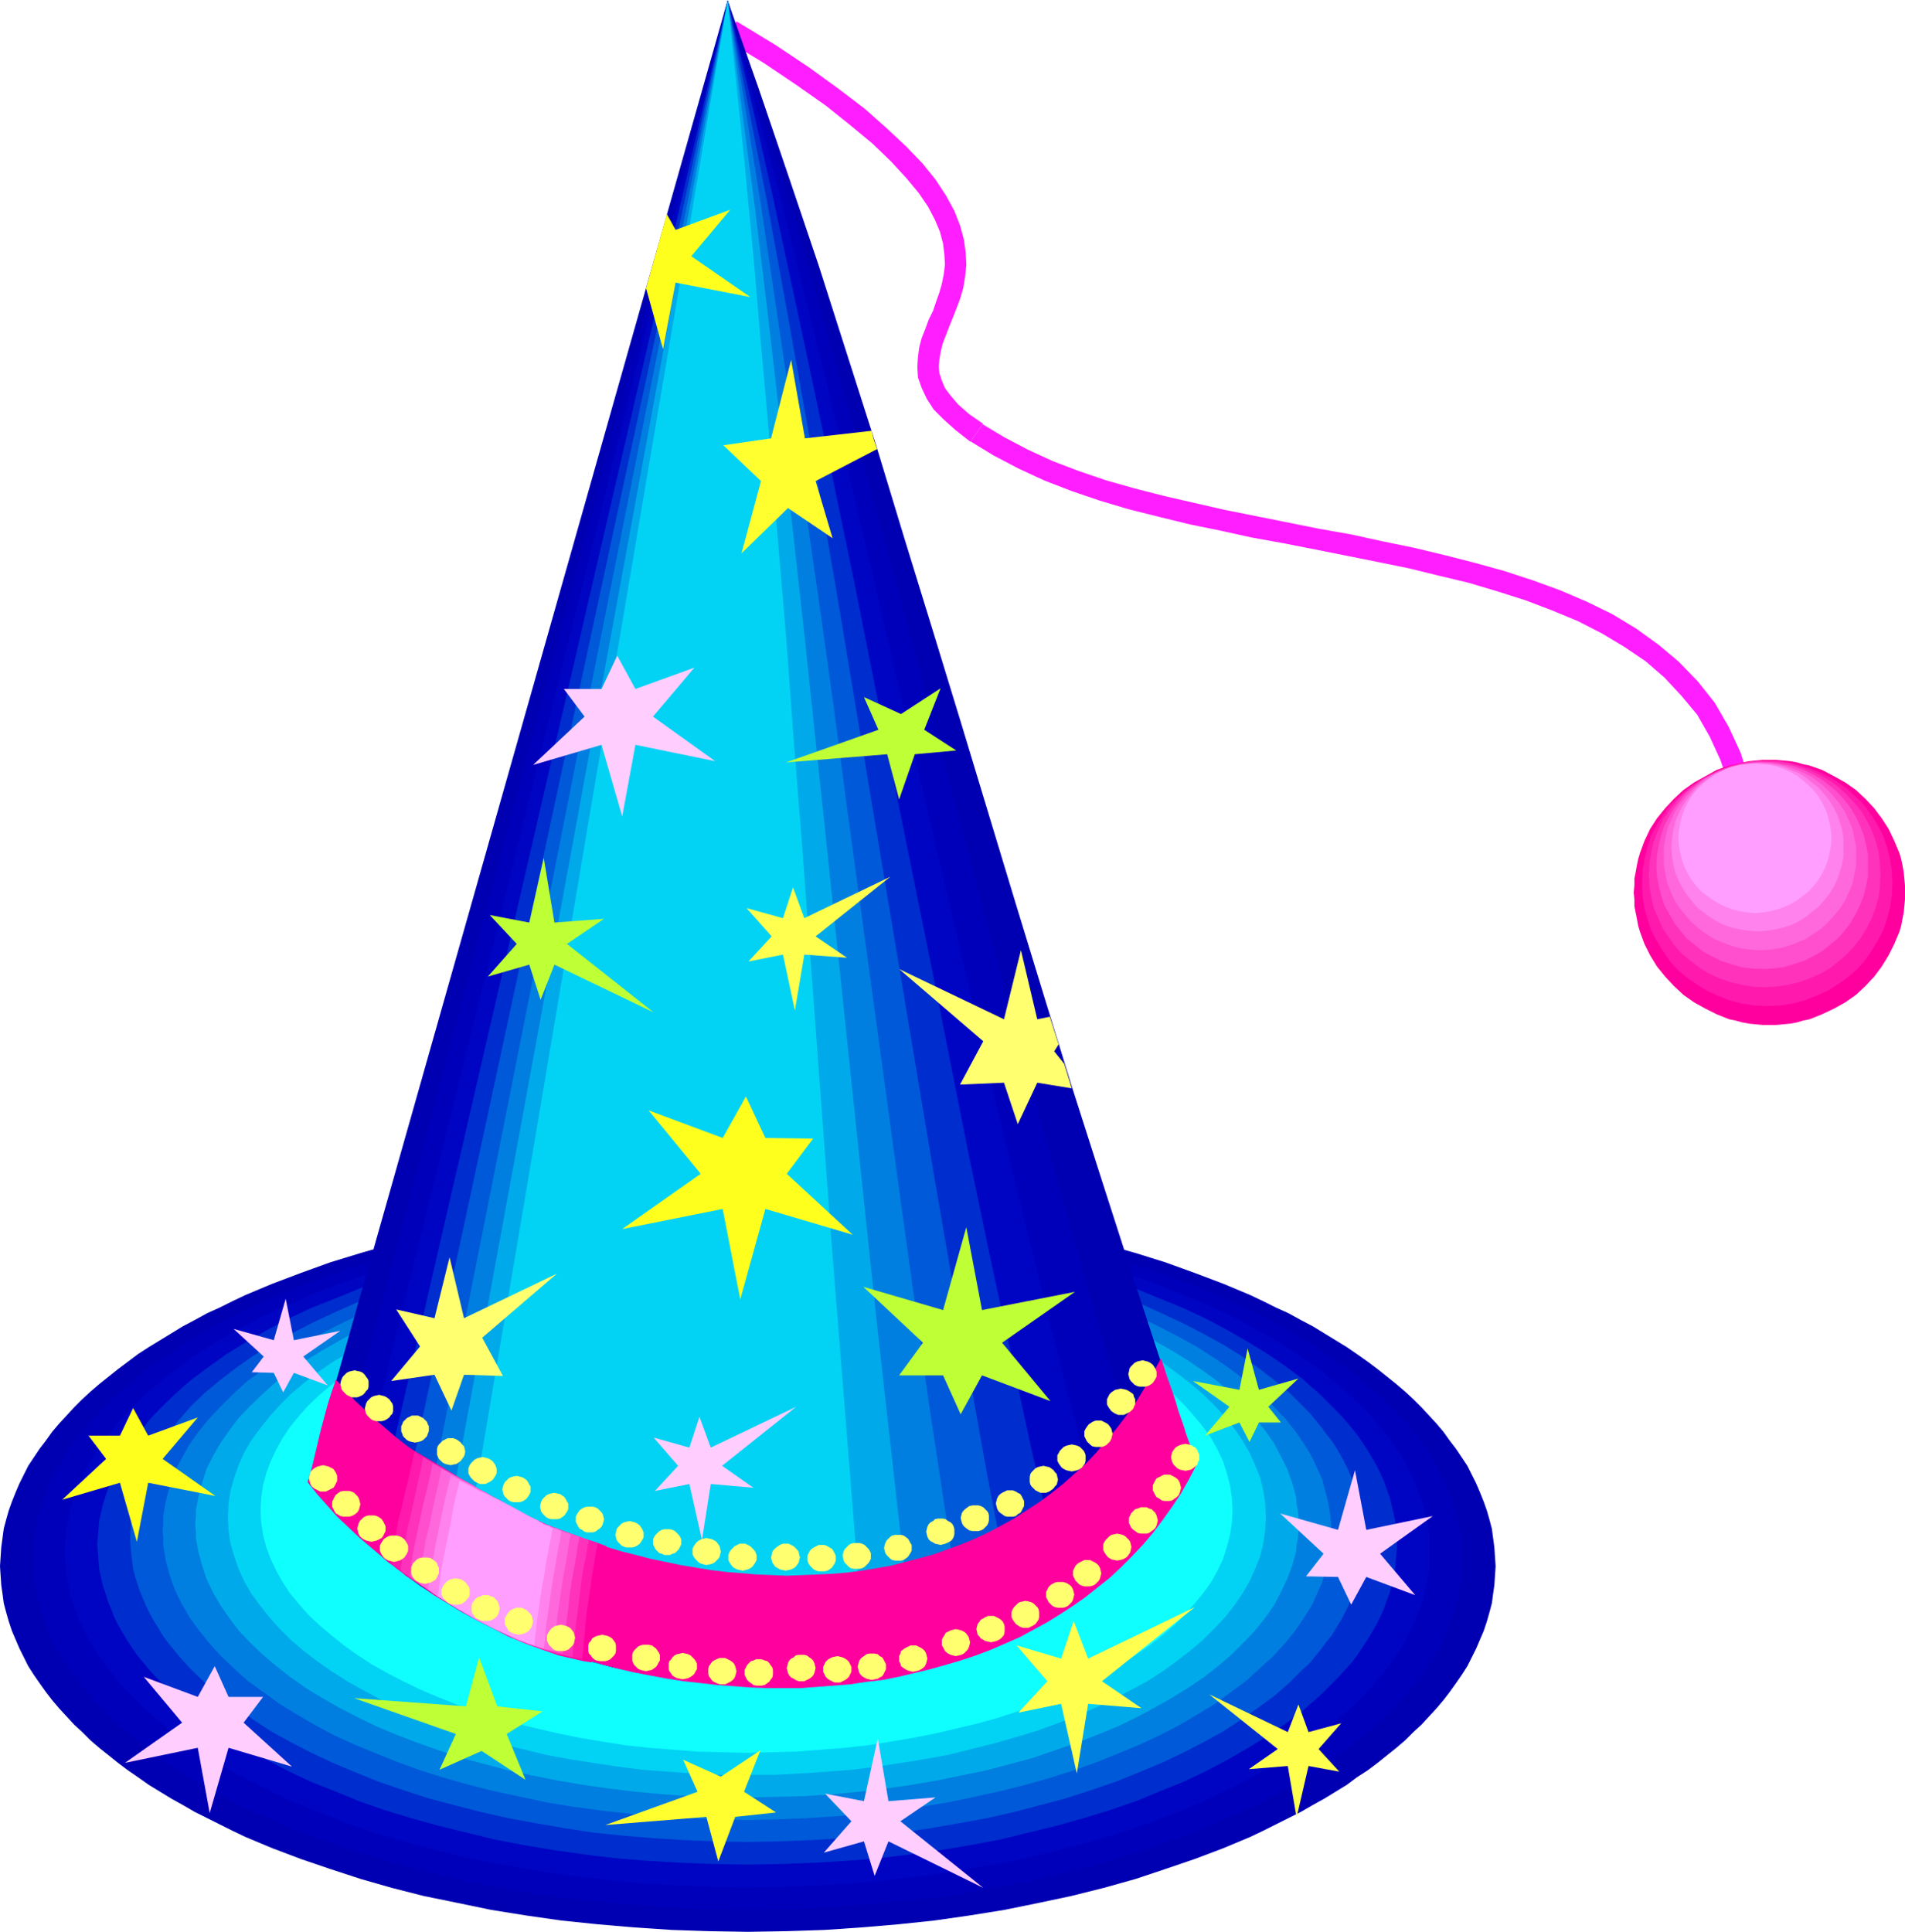 <?xml version="1.0" encoding="UTF-8" standalone="no"?>
<svg
   version="1.0"
   width="129.724mm"
   height="131.527mm"
   id="svg106"
   sodipodi:docname="Wizard's Hat 5.wmf"
   xmlns:inkscape="http://www.inkscape.org/namespaces/inkscape"
   xmlns:sodipodi="http://sodipodi.sourceforge.net/DTD/sodipodi-0.dtd"
   xmlns="http://www.w3.org/2000/svg"
   xmlns:svg="http://www.w3.org/2000/svg">
  <sodipodi:namedview
     id="namedview106"
     pagecolor="#ffffff"
     bordercolor="#000000"
     borderopacity="0.25"
     inkscape:showpageshadow="2"
     inkscape:pageopacity="0.0"
     inkscape:pagecheckerboard="0"
     inkscape:deskcolor="#d1d1d1"
     inkscape:document-units="mm" />
  <defs
     id="defs1">
    <pattern
       id="WMFhbasepattern"
       patternUnits="userSpaceOnUse"
       width="6"
       height="6"
       x="0"
       y="0" />
  </defs>
  <path
     style="fill:#ff1eff;fill-opacity:1;fill-rule:evenodd;stroke:none"
     d="m 186.809,10.181 h -0.162 l 9.858,5.98 8.403,5.656 7.595,5.333 6.464,5.171 5.656,4.687 4.686,4.525 3.878,4.202 3.232,3.879 2.424,3.555 1.778,3.394 1.293,3.071 0.808,3.071 0.323,2.747 0.162,2.586 -0.323,2.586 -0.485,2.424 -0.646,2.263 -0.808,2.263 -0.808,2.424 -1.131,2.263 -0.808,2.263 -0.97,2.424 -0.646,2.424 -0.323,2.586 -0.162,2.424 0.162,2.747 0.97,2.747 1.293,2.747 1.778,2.747 2.586,2.586 3.07,2.747 3.717,2.909 h 0.162 l 3.07,-4.525 h 0.162 l -3.717,-2.586 -2.747,-2.424 -1.939,-2.263 -1.454,-1.939 -0.808,-1.939 -0.646,-1.939 -0.162,-1.616 0.162,-1.778 0.323,-1.939 0.485,-2.101 0.808,-2.101 0.808,-2.101 0.97,-2.424 0.97,-2.424 0.97,-2.586 0.808,-2.747 0.485,-2.909 0.323,-3.071 -0.162,-3.232 -0.485,-3.394 -0.97,-3.555 -1.454,-3.717 -2.101,-3.879 -2.747,-4.202 -3.394,-4.202 -4.202,-4.363 -5.01,-4.687 -5.656,-5.01 -6.787,-5.171 -7.595,-5.495 -8.726,-5.818 -9.858,-5.98 v 0 z"
     id="path1" />
  <path
     style="fill:#ff1eff;fill-opacity:1;fill-rule:evenodd;stroke:none"
     d="m 249.833,113.611 v 0 l 5.818,3.555 6.464,3.394 6.626,3.071 7.11,2.747 7.11,2.424 7.595,2.263 7.757,1.939 7.918,1.939 7.918,1.616 8.08,1.778 8.08,1.454 8.242,1.616 8.08,1.616 8.08,1.616 7.918,1.616 7.918,1.939 7.434,1.778 7.595,2.263 7.11,2.263 6.787,2.586 6.626,2.747 6.302,3.232 5.656,3.394 5.494,3.717 4.848,4.202 4.363,4.687 4.04,4.848 3.232,5.656 2.747,5.98 2.262,6.626 1.616,7.111 0.808,8.242 v -0.162 l 5.494,-0.323 v -0.162 l -0.97,-8.404 -1.778,-7.757 -2.262,-7.111 -3.07,-6.626 -3.555,-6.141 -4.363,-5.495 -4.848,-5.01 -5.171,-4.363 -5.818,-4.202 -6.141,-3.717 -6.626,-3.232 -6.787,-2.909 -7.11,-2.586 -7.434,-2.424 -7.595,-2.101 -7.595,-1.939 -8.08,-1.939 -7.918,-1.616 -8.08,-1.778 -8.242,-1.454 -8.08,-1.616 -8.08,-1.616 -8.08,-1.616 -7.757,-1.778 -7.757,-1.778 -7.595,-1.939 -7.434,-2.101 -7.11,-2.424 -6.787,-2.586 -6.302,-2.909 -6.141,-3.232 -5.656,-3.394 h 0.162 z"
     id="path2" />
  <path
     style="fill:#0000b2;fill-opacity:1;fill-rule:evenodd;stroke:none"
     d="m 192.465,308.835 h -9.858 l -9.696,0.485 -9.696,0.485 -9.373,0.808 -9.373,1.131 -9.05,1.293 -9.05,1.454 -8.565,1.616 -8.726,1.939 -8.242,2.101 -7.918,2.263 -7.918,2.424 -7.595,2.747 -7.272,2.747 -6.949,2.909 -3.394,1.616 -3.232,1.616 -3.232,1.454 -3.232,1.778 -3.07,1.616 -2.909,1.778 -2.909,1.778 -2.909,1.778 -2.747,1.778 -2.586,1.939 -2.586,1.939 -2.424,1.939 -2.424,1.939 -2.262,1.939 -2.101,1.939 -2.101,2.101 -1.939,2.101 -1.939,2.101 -1.778,2.101 -1.616,2.263 -1.616,2.101 -2.909,4.363 -1.131,2.263 -1.131,2.263 -0.97,2.263 -0.97,2.424 -0.808,2.263 -0.646,2.263 -0.646,2.424 -0.323,2.424 -0.323,2.424 -0.162,2.424 L 0,403.053 l 0.162,2.424 0.162,2.424 0.323,2.263 0.323,2.424 0.646,2.424 0.646,2.263 0.808,2.424 0.97,2.263 0.97,2.263 1.131,2.263 1.131,2.263 1.454,2.263 1.454,2.101 1.616,2.263 1.616,2.101 1.778,2.101 1.939,2.101 1.939,2.101 2.101,1.939 2.101,2.101 2.262,1.939 2.424,1.939 2.424,1.939 2.586,1.939 2.586,1.778 2.747,1.939 2.909,1.778 2.909,1.778 2.909,1.616 3.07,1.778 6.464,3.232 3.232,1.616 3.394,1.616 6.949,2.909 7.272,2.747 7.595,2.586 7.918,2.586 7.918,2.263 8.242,2.101 8.726,1.778 8.565,1.778 9.05,1.454 9.05,1.293 9.373,0.97 9.373,0.808 9.696,0.646 9.696,0.323 9.858,0.162 9.858,-0.162 9.858,-0.323 9.534,-0.646 9.534,-0.808 9.211,-0.97 9.05,-1.293 9.05,-1.454 8.726,-1.778 8.403,-1.778 8.403,-2.101 8.08,-2.263 7.757,-2.586 7.595,-2.586 7.272,-2.747 6.949,-2.909 3.394,-1.616 3.232,-1.616 6.464,-3.232 3.07,-1.778 2.909,-1.616 2.909,-1.778 2.909,-1.778 2.586,-1.939 2.747,-1.778 2.586,-1.939 2.424,-1.939 2.424,-1.939 2.262,-1.939 2.101,-2.101 2.101,-1.939 1.939,-2.101 1.939,-2.101 1.778,-2.101 1.616,-2.101 1.616,-2.263 1.454,-2.101 1.454,-2.263 1.131,-2.263 1.131,-2.263 0.97,-2.263 0.97,-2.263 0.808,-2.424 0.646,-2.263 0.646,-2.424 0.323,-2.424 0.323,-2.263 0.162,-2.424 0.162,-2.424 -0.162,-2.424 -0.162,-2.424 -0.323,-2.424 -0.323,-2.424 -0.646,-2.424 -0.646,-2.263 -0.808,-2.263 -0.97,-2.424 -0.97,-2.263 -1.131,-2.263 -1.131,-2.263 -2.909,-4.363 -1.616,-2.101 -1.616,-2.263 -1.778,-2.101 -1.939,-2.101 -1.939,-2.101 -2.101,-2.101 -2.101,-1.939 -2.262,-1.939 -2.424,-1.939 -2.424,-1.939 -2.586,-1.939 -2.747,-1.939 -2.586,-1.778 -2.909,-1.778 -2.909,-1.778 -2.909,-1.778 -3.07,-1.616 -3.232,-1.778 -3.232,-1.454 -3.232,-1.616 -3.394,-1.616 -6.949,-2.909 -7.272,-2.747 -7.595,-2.747 -7.757,-2.424 -8.08,-2.263 -8.403,-2.101 -8.403,-1.939 -8.726,-1.616 -9.05,-1.454 -9.05,-1.293 -9.211,-1.131 -9.534,-0.808 -9.534,-0.485 -9.858,-0.485 z"
     id="path3" />
  <path
     style="fill:#0000ba;fill-opacity:1;fill-rule:evenodd;stroke:none"
     d="m 192.465,310.935 -9.373,0.162 -9.373,0.323 -9.211,0.646 -9.05,0.808 -8.888,0.97 -8.726,1.131 -8.565,1.454 -8.242,1.616 -8.242,1.778 -7.918,2.101 -7.757,2.101 -7.434,2.424 -7.272,2.424 -6.949,2.747 -6.626,2.747 -6.464,3.071 -6.141,3.071 -2.909,1.616 -2.747,1.616 -2.747,1.778 -2.747,1.778 -2.586,1.778 -2.586,1.778 -2.424,1.778 -2.262,1.778 -2.262,1.939 -2.262,1.939 -2.101,1.778 -1.939,1.939 -1.939,2.101 -1.778,1.939 -1.616,2.101 -1.616,1.939 -1.616,2.101 -1.454,2.101 -1.131,2.263 -1.293,2.101 -1.131,2.101 -0.97,2.263 -0.808,2.101 -0.646,2.263 -0.808,2.263 -0.485,2.263 -0.323,2.263 -0.323,2.424 -0.162,2.263 -0.162,2.263 0.162,2.263 0.162,2.424 0.323,2.263 0.323,2.263 0.485,2.263 0.808,2.263 0.646,2.263 0.808,2.101 0.97,2.263 1.131,2.263 1.293,2.101 1.131,2.101 1.454,2.101 1.616,2.101 1.616,1.939 1.616,2.101 1.778,2.101 1.939,1.939 1.939,1.939 2.101,1.939 2.262,1.939 2.262,1.778 2.262,1.939 2.424,1.778 2.586,1.778 2.586,1.778 2.747,1.778 2.747,1.616 2.747,1.616 2.909,1.616 6.141,3.232 6.464,2.909 6.626,2.909 6.949,2.586 7.272,2.586 7.434,2.263 7.757,2.263 7.918,1.939 8.242,1.939 8.242,1.454 8.565,1.616 8.726,1.131 8.888,0.97 9.05,0.808 9.211,0.646 9.373,0.323 9.373,0.162 9.534,-0.162 9.211,-0.323 9.211,-0.646 9.05,-0.808 8.888,-0.97 8.726,-1.131 8.565,-1.616 8.242,-1.454 8.242,-1.939 7.918,-1.939 7.595,-2.263 7.595,-2.263 7.11,-2.586 6.949,-2.586 6.626,-2.909 6.464,-2.909 6.141,-3.232 2.909,-1.616 5.656,-3.232 2.747,-1.778 2.586,-1.778 2.424,-1.778 2.424,-1.778 2.424,-1.939 2.262,-1.778 2.101,-1.939 2.101,-1.939 1.939,-1.939 1.939,-1.939 1.939,-2.101 1.616,-2.101 1.616,-1.939 1.454,-2.101 1.454,-2.101 1.293,-2.101 1.131,-2.101 1.131,-2.263 0.97,-2.263 0.808,-2.101 0.808,-2.263 0.646,-2.263 0.485,-2.263 0.485,-2.263 0.323,-2.263 0.162,-2.424 v -2.263 -2.263 l -0.162,-2.263 -0.323,-2.424 -0.485,-2.263 -0.485,-2.263 -0.646,-2.263 -0.808,-2.263 -0.808,-2.101 -0.97,-2.263 -1.131,-2.101 -1.131,-2.101 -1.293,-2.263 -1.454,-2.101 -1.454,-2.101 -1.616,-1.939 -1.616,-2.101 -1.939,-1.939 -1.939,-2.101 -1.939,-1.939 -2.101,-1.778 -4.363,-3.879 -2.424,-1.778 -2.424,-1.778 -2.424,-1.778 -2.586,-1.778 -2.747,-1.778 -2.909,-1.778 -2.747,-1.616 -2.909,-1.616 -6.141,-3.071 -6.464,-3.071 -6.626,-2.747 -6.949,-2.747 -7.11,-2.424 -7.595,-2.424 -7.595,-2.101 -7.918,-2.101 -8.242,-1.778 -8.242,-1.616 -8.565,-1.454 -8.726,-1.131 -8.888,-0.97 -9.05,-0.808 -9.211,-0.646 -9.211,-0.323 z"
     id="path4" />
  <path
     style="fill:#0005c4;fill-opacity:1;fill-rule:evenodd;stroke:none"
     d="m 192.304,313.036 -8.888,0.162 -8.888,0.323 -8.888,0.646 -8.565,0.646 -8.403,0.97 -8.403,1.293 -8.08,1.293 -8.08,1.616 -7.757,1.616 -7.595,1.939 -7.272,2.101 -7.11,2.263 -6.949,2.424 -6.626,2.586 -6.464,2.747 -5.979,2.747 -5.818,3.071 -5.656,3.071 -5.171,3.232 -2.586,1.778 -2.262,1.616 -2.424,1.778 -2.262,1.778 -2.101,1.778 -2.101,1.778 -1.939,1.939 -1.939,1.778 -1.778,1.939 -1.778,1.939 -1.616,1.939 -1.454,1.939 -1.454,1.939 -1.454,2.101 -1.131,1.939 -1.131,2.101 -0.97,2.101 -1.131,2.101 -0.646,2.101 -0.808,2.101 -0.646,2.101 -0.485,2.263 -0.323,2.101 -0.323,2.263 -0.162,2.101 -0.162,2.263 0.162,2.263 0.162,2.101 0.323,2.263 0.323,2.263 0.485,2.101 0.646,2.101 0.808,2.101 0.646,2.101 1.131,2.101 0.97,2.101 1.131,2.101 1.131,1.939 1.454,2.101 1.454,1.939 1.454,1.939 1.616,1.939 1.778,1.939 1.778,1.939 1.939,1.939 1.939,1.778 2.101,1.778 2.101,1.778 2.262,1.778 2.424,1.778 2.262,1.778 2.586,1.616 5.171,3.232 5.656,3.232 5.818,2.909 5.979,2.909 6.464,2.747 6.626,2.586 6.949,2.424 7.11,2.263 7.272,1.939 7.595,1.939 7.757,1.778 8.08,1.454 8.08,1.454 8.403,1.131 8.403,0.97 8.565,0.808 8.888,0.485 8.888,0.323 8.888,0.162 9.05,-0.162 8.888,-0.323 8.726,-0.485 8.726,-0.808 8.565,-0.97 8.242,-1.131 8.08,-1.454 8.08,-1.454 7.757,-1.778 7.595,-1.939 7.272,-1.939 7.11,-2.263 6.949,-2.424 6.626,-2.586 6.464,-2.747 5.979,-2.909 5.818,-2.909 5.494,-3.232 5.333,-3.232 2.424,-1.616 2.424,-1.778 2.424,-1.778 2.101,-1.778 2.262,-1.778 1.939,-1.778 2.101,-1.778 1.939,-1.939 1.778,-1.939 1.616,-1.939 1.778,-1.939 1.454,-1.939 1.454,-1.939 1.293,-2.101 1.293,-1.939 1.131,-2.101 1.939,-4.202 0.808,-2.101 0.808,-2.101 0.485,-2.101 0.485,-2.101 0.485,-2.263 0.323,-2.263 0.162,-2.101 v -2.263 -2.263 l -0.162,-2.101 -0.323,-2.263 -0.485,-2.101 -0.485,-2.263 -0.485,-2.101 -0.808,-2.101 -0.808,-2.101 -1.939,-4.202 -1.131,-2.101 -1.293,-1.939 -1.293,-2.101 -1.454,-1.939 -1.454,-1.939 -1.778,-1.939 -1.616,-1.939 -1.778,-1.939 -1.939,-1.778 -2.101,-1.939 -1.939,-1.778 -2.262,-1.778 -2.101,-1.778 -2.424,-1.778 -4.848,-3.394 -5.333,-3.232 -5.494,-3.071 -5.818,-3.071 -5.979,-2.747 -6.464,-2.747 -6.626,-2.586 -6.949,-2.424 -7.11,-2.263 -7.272,-2.101 -7.595,-1.939 -7.757,-1.616 -8.08,-1.616 -8.08,-1.293 -8.242,-1.293 -8.565,-0.97 -8.726,-0.646 -8.726,-0.646 -8.888,-0.323 z"
     id="path5" />
  <path
     style="fill:#002dce;fill-opacity:1;fill-rule:evenodd;stroke:none"
     d="m 192.304,315.299 h -8.565 l -8.403,0.323 -8.403,0.646 -8.242,0.646 -8.08,0.97 -7.918,1.131 -7.757,1.293 -7.595,1.454 -7.272,1.616 -7.272,1.939 -6.949,1.939 -6.949,2.101 -6.464,2.263 -6.302,2.586 -6.141,2.424 -5.818,2.747 -5.494,2.909 -5.333,3.071 -5.01,3.071 -4.525,3.232 -4.363,3.232 -2.101,1.778 -1.939,1.778 -1.939,1.778 -1.778,1.778 -1.778,1.778 -1.616,1.778 -1.454,1.939 -1.616,1.778 -1.293,1.939 -1.293,1.939 -1.131,1.939 -1.131,1.939 -0.97,1.939 -0.808,2.101 -0.808,1.939 -0.646,2.101 -0.646,1.939 -0.485,2.101 -0.485,2.101 -0.162,2.101 -0.162,2.101 -0.162,2.101 0.162,2.101 0.162,2.101 0.162,2.101 0.485,2.101 0.485,2.101 0.646,1.939 0.646,2.101 0.808,1.939 0.808,2.101 0.97,1.939 1.131,1.939 1.131,1.939 1.293,1.939 1.293,1.939 1.616,1.939 1.454,1.778 1.616,1.778 1.778,1.778 1.778,1.778 1.939,1.778 1.939,1.778 2.101,1.778 4.363,3.232 4.525,3.232 5.01,3.071 5.333,3.071 5.494,2.909 5.818,2.747 6.141,2.424 6.302,2.586 6.464,2.263 6.949,2.101 6.949,1.939 7.272,1.778 7.272,1.778 7.595,1.454 7.757,1.293 7.918,1.131 8.08,0.97 8.242,0.646 8.403,0.485 8.403,0.323 8.565,0.162 8.726,-0.162 8.403,-0.323 8.242,-0.485 8.242,-0.646 8.08,-0.97 7.918,-1.131 7.757,-1.293 7.757,-1.454 7.272,-1.778 7.272,-1.778 6.949,-1.939 6.787,-2.101 6.626,-2.263 6.302,-2.586 5.979,-2.424 5.818,-2.747 5.494,-2.909 5.333,-3.071 5.01,-3.071 4.686,-3.232 4.363,-3.232 1.939,-1.778 2.101,-1.778 1.778,-1.778 1.778,-1.778 1.778,-1.778 1.616,-1.778 1.616,-1.778 1.454,-1.939 1.293,-1.939 1.293,-1.939 1.131,-1.939 1.131,-1.939 0.97,-1.939 0.97,-2.101 0.646,-1.939 0.808,-2.101 0.485,-1.939 0.485,-2.101 0.485,-2.101 0.162,-2.101 0.162,-2.101 0.162,-2.101 -0.162,-2.101 -0.162,-2.101 -0.162,-2.101 -0.485,-2.101 -0.485,-2.101 -0.485,-1.939 -0.808,-2.101 -0.646,-1.939 -0.97,-2.101 -0.97,-1.939 -1.131,-1.939 -1.131,-1.939 -1.293,-1.939 -1.293,-1.939 -1.454,-1.778 -1.616,-1.939 -1.616,-1.778 -1.778,-1.778 -1.778,-1.778 -1.778,-1.778 -2.101,-1.778 -1.939,-1.778 -4.363,-3.232 -4.686,-3.232 -5.01,-3.071 -5.333,-3.071 -5.494,-2.909 -5.818,-2.747 -5.979,-2.424 -6.302,-2.586 -6.626,-2.263 -6.787,-2.101 -6.949,-1.939 -7.272,-1.939 -7.272,-1.616 -7.757,-1.454 -7.757,-1.293 -7.918,-1.131 -8.08,-0.97 -8.242,-0.646 -8.242,-0.646 -8.403,-0.323 z"
     id="path6" />
  <path
     style="fill:#0059d8;fill-opacity:1;fill-rule:evenodd;stroke:none"
     d="m 192.304,317.4 -8.08,0.162 -8.08,0.323 -7.918,0.485 -7.757,0.646 -7.757,0.97 -7.434,0.97 -7.434,1.293 -7.11,1.454 -7.11,1.454 -6.949,1.778 -6.626,1.939 -6.464,1.939 -6.141,2.263 -5.979,2.263 -5.818,2.586 -5.494,2.586 -5.333,2.747 -5.01,2.747 -4.686,2.909 -4.363,3.071 -4.202,3.232 -3.878,3.232 -3.555,3.394 -3.07,3.555 -1.454,1.778 -1.454,1.778 -1.293,1.778 -1.131,1.778 -1.131,1.939 -0.97,1.778 -0.97,1.939 -0.808,1.939 -0.808,1.778 -0.646,1.939 -0.646,1.939 -0.485,1.939 -0.323,1.939 -0.162,2.101 -0.162,1.939 -0.162,2.101 0.162,1.939 0.162,2.101 0.485,3.879 0.485,1.939 0.646,1.939 0.646,1.939 0.808,1.939 0.808,1.939 0.97,1.939 0.97,1.778 1.131,1.778 1.131,1.939 1.293,1.778 1.454,1.778 1.454,1.778 3.07,3.394 3.555,3.394 3.878,3.394 4.202,3.071 4.363,3.071 4.686,3.071 5.01,2.747 5.333,2.747 5.494,2.586 5.818,2.424 5.979,2.424 6.141,2.101 6.464,2.101 6.626,1.778 6.949,1.778 7.11,1.616 7.11,1.293 7.434,1.293 7.434,1.131 7.757,0.808 7.757,0.646 7.918,0.485 8.08,0.323 8.08,0.162 8.242,-0.162 8.08,-0.323 7.918,-0.485 7.757,-0.646 7.595,-0.808 7.595,-1.131 7.434,-1.293 7.11,-1.293 7.11,-1.616 6.787,-1.778 6.626,-1.778 6.464,-2.101 6.141,-2.101 5.979,-2.424 5.818,-2.424 5.494,-2.586 5.333,-2.747 5.01,-2.747 4.686,-3.071 4.363,-3.071 4.202,-3.071 3.878,-3.394 3.394,-3.394 1.778,-1.616 1.454,-1.778 1.454,-1.778 1.293,-1.778 1.454,-1.778 2.262,-3.717 0.97,-1.778 0.97,-1.939 0.808,-1.939 0.808,-1.939 0.646,-1.939 0.485,-1.939 0.485,-1.939 0.646,-3.879 0.162,-2.101 v -1.939 -2.101 l -0.162,-1.939 -0.323,-2.101 -0.323,-1.939 -0.485,-1.939 -0.485,-1.939 -0.646,-1.939 -0.808,-1.778 -0.808,-1.939 -0.97,-1.939 -0.97,-1.778 -1.131,-1.939 -1.131,-1.778 -1.454,-1.778 -1.293,-1.778 -1.454,-1.778 -1.454,-1.778 -1.778,-1.778 -3.394,-3.394 -3.878,-3.232 -4.202,-3.232 -4.363,-3.071 -4.686,-2.909 -5.01,-2.747 -5.333,-2.747 -5.494,-2.586 -5.818,-2.586 -5.979,-2.263 -6.141,-2.263 -6.464,-1.939 -6.626,-1.939 -6.787,-1.778 -7.11,-1.454 -7.11,-1.454 -7.434,-1.293 -7.595,-0.97 -7.595,-0.97 -7.757,-0.646 -7.918,-0.485 -8.08,-0.323 z"
     id="path7" />
  <path
     style="fill:#007fe0;fill-opacity:1;fill-rule:evenodd;stroke:none"
     d="m 192.304,319.662 h -7.757 l -7.595,0.323 -7.434,0.485 -7.434,0.646 -7.272,0.808 -7.11,0.97 -6.949,1.293 -6.787,1.293 -6.787,1.454 -6.464,1.616 -6.302,1.778 -6.141,2.101 -5.818,1.939 -5.656,2.263 -5.494,2.263 -5.333,2.586 -4.848,2.586 -4.686,2.586 -4.525,2.909 -4.202,2.909 -4.04,2.909 -3.555,3.232 -3.232,3.232 -3.07,3.232 -2.747,3.394 -2.424,3.394 -0.97,1.778 -0.97,1.778 -0.97,1.778 -0.808,1.778 -0.646,1.778 -0.646,1.939 -0.485,1.778 -0.485,1.939 -0.323,1.778 -0.323,1.939 v 1.939 l -0.162,1.939 0.162,1.778 v 1.939 l 0.323,1.939 0.323,1.939 0.485,1.778 0.485,1.778 0.646,1.939 0.646,1.778 0.808,1.778 0.97,1.939 0.97,1.616 0.97,1.778 2.424,3.394 2.747,3.394 3.07,3.394 3.232,3.071 3.555,3.232 4.04,2.909 4.202,3.071 4.525,2.747 4.686,2.747 4.848,2.586 5.333,2.424 5.494,2.263 5.656,2.263 5.818,2.101 6.141,1.939 6.302,1.778 6.464,1.616 6.787,1.454 6.787,1.454 6.949,1.131 7.11,0.97 7.272,0.808 7.434,0.646 7.434,0.485 7.595,0.323 7.757,0.162 7.757,-0.162 7.595,-0.323 7.595,-0.485 7.272,-0.646 7.272,-0.808 7.11,-0.97 6.949,-1.131 6.949,-1.454 6.626,-1.454 6.464,-1.616 6.302,-1.778 6.141,-1.939 5.818,-2.101 5.656,-2.263 5.494,-2.263 5.171,-2.424 5.01,-2.586 4.686,-2.747 4.525,-2.747 4.202,-3.071 3.878,-2.909 3.555,-3.232 3.394,-3.071 3.07,-3.394 2.747,-3.394 2.262,-3.394 1.131,-1.778 0.97,-1.616 0.808,-1.939 0.808,-1.778 0.808,-1.778 0.485,-1.939 0.485,-1.778 0.485,-1.778 0.323,-1.939 0.323,-1.939 0.162,-1.939 v -1.778 -1.939 l -0.162,-1.939 -0.323,-1.939 -0.323,-1.778 -0.485,-1.939 -0.485,-1.778 -0.485,-1.939 -0.808,-1.778 -0.808,-1.778 -0.808,-1.778 -0.97,-1.778 -1.131,-1.778 -2.262,-3.394 -2.747,-3.394 -3.07,-3.232 -3.394,-3.232 -3.555,-3.232 -3.878,-2.909 -4.202,-2.909 -4.525,-2.909 -4.686,-2.586 -5.01,-2.586 -5.171,-2.586 -5.494,-2.263 -5.656,-2.263 -5.818,-1.939 -6.141,-2.101 -6.302,-1.778 -6.464,-1.616 -6.626,-1.454 -6.949,-1.293 -6.949,-1.293 -7.11,-0.97 -7.272,-0.808 -7.272,-0.646 -7.595,-0.485 -7.595,-0.323 z"
     id="path8" />
  <path
     style="fill:#00aaea;fill-opacity:1;fill-rule:evenodd;stroke:none"
     d="m 192.304,321.925 h -7.272 l -7.11,0.323 -7.11,0.485 -7.11,0.646 -6.787,0.808 -6.787,0.97 -6.626,1.131 -6.464,1.131 -6.141,1.454 -6.141,1.616 -5.979,1.616 -5.818,1.778 -5.494,2.101 -5.494,1.939 -5.01,2.263 -5.01,2.263 -4.686,2.586 -4.525,2.586 -4.202,2.586 -3.878,2.747 -3.717,2.747 -3.394,3.071 -3.232,3.071 -2.909,3.071 -2.424,3.232 -2.262,3.232 -1.939,3.394 -1.616,3.232 -1.131,3.555 -0.485,1.778 -0.485,1.778 -0.323,1.778 -0.323,1.778 v 1.778 l -0.162,1.778 0.162,1.778 v 1.778 l 0.323,1.778 0.323,1.778 0.485,1.778 0.485,1.778 1.131,3.394 1.616,3.394 1.939,3.394 2.262,3.232 2.424,3.232 2.909,3.071 3.232,3.071 3.394,2.909 3.717,2.909 3.878,2.747 4.202,2.586 4.525,2.586 4.686,2.424 5.01,2.424 5.01,2.101 5.494,2.101 5.494,1.939 5.818,1.939 5.979,1.616 6.141,1.616 6.141,1.293 6.464,1.293 6.626,1.131 6.787,0.97 6.787,0.808 7.11,0.646 7.11,0.485 7.11,0.162 7.272,0.162 7.272,-0.162 7.272,-0.162 7.11,-0.485 6.949,-0.646 6.787,-0.808 6.787,-0.97 6.626,-1.131 6.302,-1.293 6.302,-1.293 6.141,-1.616 5.979,-1.616 5.656,-1.939 5.656,-1.939 5.333,-2.101 5.171,-2.101 5.01,-2.424 4.525,-2.424 4.525,-2.586 4.202,-2.586 4.04,-2.747 3.717,-2.909 3.394,-2.909 3.07,-3.071 2.909,-3.071 2.586,-3.232 2.262,-3.232 1.778,-3.394 1.616,-3.394 1.293,-3.394 0.485,-1.778 0.485,-1.778 0.162,-1.778 0.323,-1.778 0.162,-1.778 v -1.778 -1.778 l -0.162,-1.778 -0.323,-1.778 -0.162,-1.778 -0.485,-1.778 -0.485,-1.778 -1.293,-3.555 -1.616,-3.232 -1.778,-3.394 -2.262,-3.232 -2.586,-3.232 -2.909,-3.071 -3.07,-3.071 -3.394,-3.071 -3.717,-2.747 -4.04,-2.747 -4.202,-2.586 -4.525,-2.586 -4.525,-2.586 -5.01,-2.263 -5.171,-2.263 -5.333,-1.939 -5.656,-2.101 -5.656,-1.778 -5.979,-1.616 -6.141,-1.616 -6.302,-1.454 -6.302,-1.131 -6.626,-1.131 -6.787,-0.97 -6.787,-0.808 -6.949,-0.646 -7.11,-0.485 -7.272,-0.323 z"
     id="path9" />
  <path
     style="fill:#02d3f4;fill-opacity:1;fill-rule:evenodd;stroke:none"
     d="m 192.304,324.026 -6.787,0.162 -6.787,0.323 -6.626,0.323 -6.626,0.646 -6.464,0.646 -6.302,0.97 -6.302,0.97 -5.979,1.293 -5.979,1.293 -5.818,1.454 -5.494,1.616 -5.494,1.616 -5.171,1.939 -5.01,1.939 -5.01,2.101 -4.525,2.263 -4.525,2.263 -4.04,2.424 -4.04,2.424 -3.717,2.586 -3.555,2.747 -3.232,2.747 -2.909,2.909 -2.586,2.909 -2.424,3.071 -2.262,3.071 -1.778,3.071 -1.454,3.232 -1.131,3.232 -0.97,3.394 -0.485,3.232 -0.162,3.394 0.162,3.394 0.485,3.394 0.97,3.394 1.131,3.232 1.454,3.232 1.778,3.071 2.262,3.071 2.424,3.071 2.586,2.909 2.909,2.909 3.232,2.747 3.555,2.747 3.717,2.586 4.04,2.586 4.04,2.263 4.525,2.424 4.525,2.101 5.01,2.101 5.01,1.939 5.171,1.939 5.494,1.616 5.494,1.616 5.818,1.454 5.979,1.454 5.979,1.131 6.302,0.97 6.302,0.97 6.464,0.808 6.626,0.485 6.626,0.485 6.787,0.323 h 6.787 6.949 l 6.626,-0.323 6.626,-0.485 6.626,-0.485 6.464,-0.808 6.302,-0.97 6.141,-0.97 6.141,-1.131 5.818,-1.454 5.818,-1.454 5.656,-1.616 5.333,-1.616 5.333,-1.939 5.01,-1.939 4.848,-2.101 4.525,-2.101 4.525,-2.424 4.202,-2.263 4.04,-2.586 3.555,-2.586 3.555,-2.747 3.232,-2.747 2.909,-2.909 2.747,-2.909 2.424,-3.071 2.101,-3.071 1.778,-3.071 1.454,-3.232 1.293,-3.232 0.808,-3.394 0.485,-3.394 0.162,-3.394 -0.162,-3.394 -0.485,-3.232 -0.808,-3.394 -1.293,-3.232 -1.454,-3.232 -1.778,-3.071 -2.101,-3.071 -2.424,-3.071 -2.747,-2.909 -2.909,-2.909 -3.232,-2.747 -3.555,-2.747 -3.555,-2.586 -4.04,-2.424 -4.202,-2.424 -4.525,-2.263 -4.525,-2.263 -4.848,-2.101 -5.01,-1.939 -5.333,-1.939 -5.333,-1.616 -5.656,-1.616 -5.818,-1.454 -5.818,-1.293 -6.141,-1.293 -6.141,-0.97 -6.302,-0.97 -6.464,-0.646 -6.626,-0.646 -6.626,-0.323 -6.626,-0.323 z"
     id="path10" />
  <path
     style="fill:#0fffff;fill-opacity:1;fill-rule:evenodd;stroke:none"
     d="m 192.142,326.288 h -6.302 l -6.464,0.323 -6.141,0.485 -6.141,0.485 -6.141,0.646 -5.979,0.808 -5.818,0.97 -5.494,1.131 -5.656,1.293 -5.333,1.454 -5.333,1.454 -5.01,1.616 -4.848,1.778 -4.848,1.778 -4.525,1.939 -4.363,2.101 -4.04,2.263 -4.04,2.263 -3.717,2.263 -3.394,2.424 -3.232,2.586 -3.07,2.586 -2.909,2.747 -2.424,2.747 -2.262,2.747 -1.939,2.909 -1.616,2.909 -1.454,3.071 -1.131,3.071 -0.808,3.071 -0.485,3.232 -0.162,3.232 0.162,3.071 0.485,3.232 0.808,3.071 1.131,3.071 1.454,3.071 1.616,2.909 1.939,2.909 2.262,2.747 2.424,2.747 2.909,2.747 3.07,2.586 3.232,2.586 3.394,2.424 3.717,2.424 4.04,2.263 4.04,2.101 4.363,2.101 4.525,1.939 4.848,1.939 4.848,1.778 5.01,1.616 5.333,1.454 5.333,1.293 5.656,1.293 5.494,1.131 5.818,0.97 5.979,0.97 6.141,0.646 6.141,0.485 6.141,0.485 6.464,0.162 6.302,0.162 6.464,-0.162 6.302,-0.162 6.302,-0.485 6.141,-0.485 5.979,-0.646 5.979,-0.97 5.818,-0.97 5.656,-1.131 5.494,-1.293 5.494,-1.293 5.171,-1.454 5.01,-1.616 5.01,-1.778 4.686,-1.939 4.525,-1.939 4.363,-2.101 4.202,-2.101 3.878,-2.263 3.717,-2.424 3.555,-2.424 3.232,-2.586 3.07,-2.586 2.747,-2.747 2.424,-2.747 2.262,-2.747 2.101,-2.909 1.616,-2.909 1.454,-3.071 0.97,-3.071 0.808,-3.071 0.485,-3.232 0.162,-3.071 -0.162,-3.232 -0.485,-3.232 -0.808,-3.071 -0.97,-3.071 -1.454,-3.071 -1.616,-2.909 -2.101,-2.909 -2.262,-2.747 -2.424,-2.747 -2.747,-2.747 -3.07,-2.586 -3.232,-2.586 -3.555,-2.424 -3.717,-2.263 -3.878,-2.263 -4.202,-2.263 -4.363,-2.101 -4.525,-1.939 -4.686,-1.778 -5.01,-1.778 -5.01,-1.616 -5.171,-1.454 -5.494,-1.454 -5.494,-1.293 -5.656,-1.131 -5.818,-0.97 -5.979,-0.808 -5.979,-0.646 -6.141,-0.485 -6.302,-0.485 -6.302,-0.323 z"
     id="path11" />
  <path
     style="fill:#0000b2;fill-opacity:1;fill-rule:evenodd;stroke:none"
     d="M 81.608,372.67 187.294,0 v 0.162 l 7.918,22.464 7.757,22.787 7.757,22.948 7.434,23.272 7.434,23.272 7.11,23.433 7.272,23.595 7.272,23.756 14.382,47.513 7.272,23.757 7.272,23.595 7.595,23.757 7.595,23.595 7.757,23.595 8.08,23.433 -2.101,4.04 -2.101,4.04 -2.424,3.717 -2.586,3.717 -2.586,3.394 -2.909,3.394 -2.909,3.071 -3.232,3.071 -3.232,2.747 -3.394,2.747 -3.555,2.586 -3.555,2.263 -3.878,2.424 -3.717,1.939 -4.04,2.101 -4.04,1.778 -4.202,1.616 -4.04,1.616 -4.363,1.293 -4.363,1.293 -4.363,1.131 -4.363,0.97 -4.525,0.97 -4.525,0.646 -4.686,0.646 -4.525,0.485 -4.686,0.323 -4.525,0.162 -4.686,0.162 h -4.525 l -4.686,-0.162 -4.686,-0.162 -4.525,-0.323 -4.525,-0.646 -4.525,-0.485 -4.686,-0.646 -4.363,-0.808 -4.525,-0.97 -4.202,-1.131 -4.363,-0.97 -4.202,-1.293 -4.202,-1.293 -4.04,-1.454 -4.04,-1.454 -3.878,-1.778 -3.717,-1.616 -3.717,-1.778 -3.555,-1.939 -3.394,-2.101 -3.394,-2.101 -3.232,-2.101 -3.07,-2.263 -2.747,-2.263 -2.909,-2.424 -2.586,-2.586 -2.424,-2.424 -2.262,-2.747 -2.101,-2.747 -1.778,-2.747 -1.778,-2.909 -1.454,-2.909 -1.293,-3.071 -1.131,-3.071 z"
     id="path12" />
  <path
     style="fill:#0000ba;fill-opacity:1;fill-rule:evenodd;stroke:none"
     d="M 86.618,378.65 137.037,189.406 187.294,0.162 v 0 l 7.272,23.272 7.11,23.595 6.949,23.595 6.626,23.757 6.626,23.757 6.626,23.918 12.928,47.998 12.766,48.159 13.09,48.159 6.787,24.241 6.787,23.918 6.949,23.918 7.272,23.918 -1.454,2.909 -1.616,2.747 -1.616,2.747 -1.778,2.586 -1.939,2.586 -1.939,2.424 -1.939,2.263 -2.262,2.263 -2.101,2.263 -2.424,2.101 -2.262,1.939 -2.424,1.939 -2.586,1.939 -2.586,1.616 -2.586,1.616 -2.747,1.616 -2.747,1.616 -2.909,1.293 -2.747,1.454 -2.909,1.293 -3.07,1.131 -3.07,1.131 -3.07,0.97 -3.07,0.97 -6.302,1.778 -6.464,1.293 -6.464,1.131 -6.626,0.808 -5.333,0.323 -5.494,0.162 h -5.333 l -5.494,-0.162 -5.333,-0.323 -5.333,-0.485 -5.494,-0.485 -5.171,-0.808 -5.171,-0.97 -5.333,-0.97 -5.01,-1.293 -5.01,-1.293 -5.01,-1.616 -4.686,-1.454 -4.686,-1.778 -4.525,-1.939 -3.878,-1.778 -3.717,-2.101 -3.555,-2.101 -3.394,-2.101 -3.394,-2.263 -3.07,-2.263 -3.07,-2.424 -2.747,-2.586 -2.747,-2.747 -2.424,-2.586 -2.262,-2.909 -1.939,-2.909 -1.939,-2.909 -1.616,-3.071 -1.454,-3.071 z"
     id="path13" />
  <path
     style="fill:#0005c4;fill-opacity:1;fill-rule:evenodd;stroke:none"
     d="M 91.789,384.468 187.294,0.162 v 0 l 6.464,24.08 6.464,24.241 6.141,24.241 5.979,24.241 5.979,24.403 5.818,24.403 11.312,48.806 11.474,48.806 11.474,48.967 5.979,24.241 5.979,24.403 6.302,24.403 6.302,24.241 -1.293,2.586 -1.454,2.263 -1.454,2.263 -1.616,2.263 -1.616,2.101 -1.616,2.101 -3.717,3.879 -1.939,1.778 -2.101,1.778 -1.939,1.616 -2.262,1.778 -2.101,1.454 -2.262,1.616 -4.525,2.747 -5.01,2.586 -5.01,2.101 -5.171,2.101 -5.333,1.778 -5.494,1.454 -5.494,1.131 -5.656,1.131 -5.818,0.646 -5.333,0.323 -5.171,0.162 h -5.333 l -5.333,-0.162 -5.171,-0.323 -5.333,-0.485 -5.171,-0.646 -5.171,-0.646 -5.01,-0.97 -5.01,-0.97 -5.01,-1.293 -4.848,-1.293 -4.848,-1.454 -4.686,-1.616 -4.525,-1.616 -4.525,-1.778 -3.232,-1.616 -3.232,-1.778 -3.07,-1.778 -2.909,-1.939 -2.909,-1.939 -2.747,-2.101 -2.586,-2.101 -2.586,-2.101 -2.262,-2.263 -2.262,-2.424 -2.101,-2.424 -1.939,-2.424 -1.778,-2.586 -1.454,-2.586 -1.454,-2.747 z"
     id="path14" />
  <path
     style="fill:#002dce;fill-opacity:1;fill-rule:evenodd;stroke:none"
     d="M 96.96,390.285 142.046,195.224 187.294,0.162 v 0 l 5.818,24.888 5.656,24.888 5.333,24.888 5.333,24.888 5.171,24.726 5.171,24.888 9.858,49.614 10.019,49.452 9.858,49.614 5.171,24.726 5.333,24.888 5.333,24.726 5.656,24.726 -2.424,3.879 -2.747,3.717 -2.909,3.232 -3.232,3.394 -3.394,2.909 -3.555,2.747 -3.717,2.424 -4.04,2.424 -4.04,2.101 -4.363,1.939 -4.363,1.616 -4.525,1.616 -4.686,1.131 -4.686,1.131 -4.848,0.97 -5.01,0.646 -5.171,0.323 h -5.01 -5.171 l -5.171,-0.162 -5.171,-0.323 -5.01,-0.485 -5.171,-0.646 -5.01,-0.808 -4.848,-0.808 -4.848,-0.97 -4.848,-1.293 -4.848,-1.293 -4.525,-1.293 -4.686,-1.616 -4.363,-1.616 -4.363,-1.778 -2.747,-1.454 -2.747,-1.454 -2.586,-1.454 -2.586,-1.616 -2.424,-1.616 -2.262,-1.778 -2.262,-1.778 -2.262,-1.939 -2.101,-1.939 -1.939,-1.939 -1.778,-1.939 -1.778,-2.101 -1.616,-2.101 -1.454,-2.263 -1.454,-2.263 z"
     id="path15" />
  <path
     style="fill:#0059d8;fill-opacity:1;fill-rule:evenodd;stroke:none"
     d="m 101.969,396.265 85.325,-396.103 5.01,25.696 5.01,25.534 4.686,25.534 4.525,25.373 4.525,25.373 4.363,25.211 8.403,50.422 8.403,50.26 8.403,50.26 4.363,25.211 4.525,25.049 4.525,25.211 4.848,25.211 -2.101,2.909 -2.262,2.909 -2.424,2.586 -2.747,2.424 -2.747,2.424 -3.07,2.101 -3.07,2.101 -3.232,1.778 -3.394,1.778 -3.555,1.454 -3.717,1.293 -3.717,1.293 -3.717,1.131 -3.878,0.97 -4.04,0.646 -4.04,0.808 -5.171,0.162 h -5.01 -5.01 l -5.01,-0.162 -5.01,-0.485 -5.01,-0.485 -4.848,-0.646 -5.01,-0.646 -4.848,-0.97 -4.686,-0.97 -4.848,-1.131 -4.525,-1.293 -4.686,-1.293 -4.363,-1.454 -4.363,-1.778 -4.363,-1.616 -4.363,-2.424 -4.202,-2.586 -3.878,-2.747 -3.717,-2.909 -3.555,-3.071 -3.07,-3.394 -2.909,-3.394 -1.454,-1.778 z"
     id="path16" />
  <path
     style="fill:#007fe0;fill-opacity:1;fill-rule:evenodd;stroke:none"
     d="m 107.302,402.083 39.915,-200.88 40.077,-201.041 4.363,26.504 4.202,26.181 3.878,26.181 3.878,26.019 3.717,25.857 3.717,25.696 3.555,25.534 3.394,25.696 6.949,50.907 6.949,50.907 3.555,25.534 3.555,25.534 3.878,25.534 3.878,25.696 -1.616,2.101 -1.939,1.939 -2.101,1.939 -2.101,1.778 -2.262,1.778 -2.262,1.454 -2.586,1.454 -2.424,1.454 -2.747,1.131 -2.747,1.293 -2.909,0.97 -2.909,0.97 -3.07,0.97 -3.07,0.808 -3.232,0.646 -3.07,0.485 -5.01,0.162 h -5.01 -5.01 l -4.848,-0.323 -5.01,-0.323 -5.01,-0.646 -4.848,-0.485 -4.686,-0.808 -4.848,-0.97 -4.848,-0.97 -4.525,-1.131 -4.686,-1.293 -4.525,-1.454 -4.363,-1.454 -4.202,-1.616 -4.202,-1.616 -3.394,-1.939 -3.07,-1.939 -3.07,-2.263 -3.07,-2.101 -2.747,-2.263 -2.586,-2.424 -2.586,-2.586 z"
     id="path17" />
  <path
     style="fill:#00aaea;fill-opacity:1;fill-rule:evenodd;stroke:none"
     d="m 112.312,407.901 74.982,-407.739 1.778,13.575 1.778,13.737 3.555,26.827 3.232,26.827 3.07,26.504 3.07,26.342 2.909,26.181 5.494,51.876 10.827,103.268 2.747,25.857 2.909,26.019 2.909,25.857 3.07,26.181 -1.293,1.293 -1.454,1.293 -1.454,1.131 -1.616,1.131 -1.616,1.131 -1.778,0.97 -3.717,1.778 -4.04,1.778 -4.04,1.293 -4.363,1.293 -4.686,0.808 -5.01,0.162 h -5.171 l -5.01,-0.162 -5.01,-0.323 -5.01,-0.323 -5.01,-0.646 -5.01,-0.646 -4.848,-0.808 -4.848,-0.97 -4.848,-1.131 -4.848,-1.293 -4.525,-1.293 -4.525,-1.454 -4.525,-1.616 -4.363,-1.616 -4.202,-1.778 -4.04,-2.586 -4.04,-2.586 -3.878,-3.071 z"
     id="path18" />
  <path
     style="fill:#02d3f4;fill-opacity:1;fill-rule:evenodd;stroke:none"
     d="m 117.321,413.719 34.906,-206.698 35.067,-206.859 1.454,14.06 1.454,13.898 1.454,14.06 1.293,13.737 1.293,13.737 1.131,13.575 2.424,27.15 2.262,26.827 2.262,26.665 1.939,26.342 2.101,26.342 3.878,52.361 3.878,52.2 2.101,26.342 2.101,26.181 2.101,26.504 2.424,26.504 -1.939,1.131 -1.939,0.97 -2.101,0.808 -2.262,0.97 -2.262,0.646 -2.424,0.808 -2.586,0.646 -2.586,0.485 -5.818,0.162 h -5.818 l -5.656,-0.162 -5.818,-0.485 -5.818,-0.646 -5.656,-0.646 -5.656,-0.97 -5.494,-1.131 -5.494,-1.293 -5.333,-1.454 -5.333,-1.616 -5.01,-1.778 -5.01,-1.939 -5.01,-1.939 -4.525,-2.263 -4.525,-2.424 -0.808,-0.323 z"
     id="path19" />
  <path
     style="fill:#ffff30;fill-opacity:1;fill-rule:evenodd;stroke:none"
     d="m 203.616,92.602 3.555,20.201 17.13,-1.939 0.646,2.424 0.808,2.263 -15.837,8.242 4.363,14.706 -11.474,-7.757 -11.958,11.636 5.01,-18.585 -9.696,-9.212 12.282,-1.778 z"
     id="path20" />
  <path
     style="fill:#ffff1e;fill-opacity:1;fill-rule:evenodd;stroke:none"
     d="M 170.649,89.855 173.881,72.724 193.112,76.441 177.921,65.936 187.941,53.977 173.881,59.149 l -2.262,-4.04 -5.333,19.07 z"
     id="path21" />
  <path
     style="fill:#ffff70;fill-opacity:1;fill-rule:evenodd;stroke:none"
     d="m 262.761,244.514 -4.363,17.777 -26.987,-12.929 21.654,18.585 -5.979,11.151 11.312,-0.485 3.555,10.666 5.01,-10.666 8.888,1.454 -1.939,-6.303 -2.586,-3.232 1.131,-1.778 -2.262,-7.111 -3.232,0.646 z"
     id="path22" />
  <path
     style="fill:#ff009e;fill-opacity:1;fill-rule:evenodd;stroke:none"
     d="m 86.456,355.055 2.424,2.586 2.262,2.586 5.171,4.848 5.494,4.687 2.909,2.263 3.07,2.263 3.07,2.101 3.07,2.101 3.232,1.939 3.232,1.939 3.232,1.939 6.949,3.555 3.394,1.616 3.555,1.778 3.717,1.454 7.272,2.747 3.717,1.293 3.878,1.293 3.717,1.131 3.878,0.97 3.717,0.97 3.878,0.808 3.878,0.808 3.878,0.646 3.878,0.646 4.04,0.485 3.878,0.323 3.878,0.323 3.878,0.162 3.878,0.162 3.878,-0.162 3.878,-0.162 3.878,-0.162 3.878,-0.323 3.717,-0.485 3.878,-0.646 3.717,-0.646 3.717,-0.97 3.717,-0.97 3.555,-0.97 3.555,-1.293 3.555,-1.293 3.555,-1.454 3.394,-1.616 3.394,-1.778 3.232,-1.778 3.232,-2.101 3.232,-2.101 3.07,-2.263 3.07,-2.424 2.909,-2.586 2.909,-2.586 2.747,-2.909 2.586,-3.071 2.586,-3.071 2.586,-3.394 2.424,-3.394 2.262,-3.717 2.101,-3.717 2.101,-3.879 0.808,2.263 0.646,2.101 0.646,1.778 0.646,1.778 0.485,1.454 0.485,1.454 0.808,2.747 0.97,2.747 0.485,1.454 0.485,1.616 0.646,1.778 0.646,1.778 0.646,2.101 0.808,2.263 -1.939,3.717 -2.101,3.717 -2.262,3.394 -2.424,3.394 -2.424,3.232 -2.586,3.071 -2.747,2.909 -2.909,2.909 -2.909,2.747 -3.07,2.424 -3.232,2.586 -3.232,2.263 -3.232,2.101 -3.394,2.101 -3.555,1.939 -3.555,1.939 -3.717,1.616 -3.717,1.616 -3.878,1.454 -3.878,1.293 -3.878,1.131 -4.04,1.131 -4.04,0.97 -4.04,0.97 -4.04,0.808 -4.202,0.485 -4.202,0.646 -4.202,0.323 -4.202,0.323 -4.363,0.323 h -4.202 -4.363 l -4.202,-0.162 -4.363,-0.323 -4.363,-0.323 -4.202,-0.485 -4.363,-0.485 -4.202,-0.646 -4.363,-0.808 -4.202,-0.808 -4.202,-0.97 -4.202,-1.131 -4.04,-1.131 -4.04,-1.293 -4.04,-1.293 -4.202,-1.454 -3.878,-1.616 -3.878,-1.616 -3.878,-1.778 -3.717,-1.778 -3.878,-1.939 -3.555,-1.939 -3.555,-2.263 -3.555,-2.101 -3.394,-2.263 -3.232,-2.424 -3.232,-2.424 -3.07,-2.586 -3.07,-2.586 -2.909,-2.747 -2.909,-2.747 -2.586,-2.909 -2.586,-2.909 -2.424,-3.071 0.97,-3.232 0.808,-3.394 1.616,-6.788 1.778,-6.626 0.97,-3.071 z"
     id="path23" />
  <path
     style="fill:#ff009e;fill-opacity:1;fill-rule:evenodd;stroke:none"
     d="m 104.393,372.024 3.07,1.778 2.747,1.616 2.747,1.616 2.424,1.454 2.262,1.454 2.101,1.293 1.939,1.131 1.939,1.131 1.778,0.97 1.454,0.97 1.616,0.808 1.454,0.808 1.293,0.808 1.293,0.646 2.424,1.131 2.101,1.131 2.262,0.97 2.262,0.97 2.262,0.808 2.586,0.97 1.293,0.485 1.454,0.485 1.616,0.646 1.778,0.485 1.778,0.646 1.778,0.646 -0.323,2.424 -0.485,2.101 -0.323,1.939 -0.162,1.939 -0.646,3.394 -0.323,3.394 -0.485,3.232 -0.323,3.394 -0.162,1.778 -0.162,1.939 -0.323,2.101 -0.162,2.263 -2.101,-0.323 -2.101,-0.485 -4.202,-0.97 -4.202,-1.454 -4.363,-1.616 -4.363,-1.778 -4.04,-2.101 -4.04,-2.101 -3.878,-2.101 -3.717,-2.263 -3.555,-2.101 -3.07,-2.263 -1.454,-0.97 -1.454,-0.97 -1.293,-0.808 -1.131,-0.97 -1.131,-0.808 -0.97,-0.808 -0.97,-0.646 -0.808,-0.646 -0.485,-0.485 -0.646,-0.485 0.485,-3.394 0.646,-3.555 0.808,-3.717 0.808,-3.879 0.97,-3.717 0.97,-3.555 0.808,-3.555 z"
     id="path24" />
  <path
     style="fill:#ff19ad;fill-opacity:1;fill-rule:evenodd;stroke:none"
     d="m 106.656,373.478 2.909,1.778 2.909,1.616 2.424,1.454 2.424,1.454 2.262,1.293 1.939,1.131 1.939,1.131 1.778,0.97 1.616,0.97 1.616,0.808 1.293,0.808 1.293,0.808 1.293,0.646 1.131,0.646 2.101,0.97 1.939,0.97 1.939,0.808 1.778,0.808 2.101,0.808 2.101,0.808 2.424,0.808 1.293,0.485 1.454,0.646 1.616,0.485 1.616,0.646 -0.485,2.263 -0.323,2.101 -0.323,2.101 -0.323,1.778 -0.485,3.555 -0.485,3.232 -0.485,3.232 -0.323,3.555 -0.162,1.778 -0.162,1.939 -0.162,2.101 -0.323,2.101 -3.717,-0.646 -3.878,-0.97 -3.878,-1.293 -3.878,-1.454 -3.717,-1.778 -3.878,-1.778 -3.555,-1.778 -3.555,-2.101 -3.394,-1.939 -3.232,-1.939 -2.747,-1.939 -2.747,-1.778 -1.131,-0.808 -1.131,-0.808 -0.97,-0.808 -0.97,-0.646 -0.808,-0.646 -0.808,-0.646 -0.646,-0.485 -0.485,-0.485 0.485,-3.394 0.646,-3.555 0.646,-3.879 0.97,-3.717 0.808,-3.717 0.97,-3.717 0.323,-1.778 0.485,-1.778 z"
     id="path25" />
  <path
     style="fill:#ff32bc;fill-opacity:1;fill-rule:evenodd;stroke:none"
     d="m 108.918,374.933 2.909,1.778 2.747,1.454 2.424,1.454 2.424,1.293 2.101,1.293 1.939,1.131 1.778,0.97 1.616,0.97 1.616,0.808 1.454,0.808 1.293,0.808 1.131,0.485 1.131,0.646 0.97,0.646 1.778,0.97 1.616,0.808 1.616,0.646 3.07,1.293 1.778,0.485 2.101,0.808 1.131,0.485 1.131,0.323 1.293,0.485 1.616,0.485 -0.485,2.424 -0.323,2.101 -0.485,1.939 -0.323,1.939 -0.485,3.555 -0.808,6.626 -0.485,3.394 -0.162,1.939 -0.162,1.778 -0.323,2.101 -0.162,2.263 -3.394,-0.646 -3.394,-0.97 -3.394,-1.131 -3.394,-1.293 -3.394,-1.616 -3.394,-1.616 -3.232,-1.616 -3.232,-1.778 -2.909,-1.778 -2.909,-1.616 -2.586,-1.778 -2.424,-1.616 -2.101,-1.454 -0.97,-0.646 -0.808,-0.646 -0.808,-0.646 -0.808,-0.485 -0.646,-0.485 -0.485,-0.485 0.485,-3.394 0.646,-3.555 0.646,-3.879 0.97,-3.879 0.808,-3.717 0.808,-3.717 0.808,-3.555 z"
     id="path26" />
  <path
     style="fill:#ff4fce;fill-opacity:1;fill-rule:evenodd;stroke:none"
     d="m 111.342,376.549 2.909,1.616 2.586,1.454 2.424,1.293 2.262,1.131 1.939,1.293 1.939,0.97 1.778,0.97 1.454,0.808 1.454,0.808 1.293,0.808 1.131,0.646 1.131,0.485 0.97,0.646 0.808,0.485 1.616,0.808 1.293,0.646 1.293,0.485 2.424,0.97 1.293,0.485 1.616,0.646 0.97,0.323 0.97,0.323 1.131,0.485 1.131,0.323 -0.485,2.424 -0.323,2.101 -0.323,2.101 -0.323,1.778 -0.646,3.555 -0.485,3.394 -0.323,3.232 -0.485,3.555 -0.323,1.778 -0.162,1.939 -0.162,2.101 -0.323,2.101 -2.909,-0.646 -2.909,-0.808 -2.909,-0.97 -3.07,-1.131 -2.909,-1.454 -2.909,-1.454 -2.909,-1.454 -2.747,-1.454 -2.747,-1.616 -2.586,-1.454 -2.262,-1.616 -2.262,-1.293 -1.939,-1.454 -1.616,-1.131 -1.454,-1.131 -0.646,-0.323 -0.485,-0.485 0.162,-1.616 0.162,-1.778 0.646,-3.717 0.808,-3.717 1.616,-7.757 0.97,-3.717 0.808,-3.555 0.323,-1.616 z"
     id="path27" />
  <path
     style="fill:#ff68dd;fill-opacity:1;fill-rule:evenodd;stroke:none"
     d="m 113.605,378.003 2.909,1.454 2.424,1.454 2.424,1.293 2.101,1.131 1.939,0.97 1.778,1.131 1.778,0.808 1.454,0.808 1.293,0.646 1.131,0.646 1.131,0.646 0.808,0.485 0.97,0.485 0.808,0.485 1.131,0.646 1.131,0.485 0.808,0.485 1.778,0.646 0.97,0.485 1.131,0.323 0.808,0.323 0.808,0.323 0.808,0.323 0.97,0.323 -0.485,2.263 -0.323,2.263 -0.323,1.939 -0.323,1.939 -0.646,3.394 -0.485,3.394 -0.485,3.394 -0.485,3.394 -0.162,1.939 -0.323,1.939 -0.162,2.101 -0.162,2.101 -2.424,-0.485 -2.586,-0.808 -2.586,-0.97 -2.586,-0.97 -5.01,-2.424 -5.01,-2.586 -2.262,-1.293 -2.262,-1.454 -2.101,-1.293 -1.939,-1.131 -1.778,-1.293 -1.616,-0.97 -1.293,-0.97 -1.293,-0.808 0.323,-1.778 0.162,-1.778 0.646,-3.555 0.646,-3.879 0.97,-3.879 0.808,-4.04 0.808,-3.717 0.808,-3.555 0.323,-1.616 z"
     id="path28" />
  <path
     style="fill:#ff82ed;fill-opacity:1;fill-rule:evenodd;stroke:none"
     d="m 116.029,379.619 2.586,1.293 2.586,1.293 2.262,1.293 2.101,0.97 1.778,1.131 1.778,0.808 1.616,0.808 1.293,0.646 1.131,0.808 1.131,0.485 0.97,0.485 0.808,0.485 0.646,0.323 0.646,0.323 0.646,0.323 0.485,0.323 0.646,0.323 0.646,0.323 0.97,0.485 0.646,0.162 0.646,0.323 1.131,0.323 0.646,0.323 0.646,0.323 -0.323,2.263 -0.485,2.101 -0.323,2.101 -0.323,1.939 -0.646,3.555 -0.485,3.232 -0.485,3.394 -0.485,3.555 -0.323,1.778 -0.162,1.939 -0.162,2.101 -0.323,2.263 -1.939,-0.646 -2.101,-0.646 -2.101,-0.808 -2.101,-0.97 -4.363,-1.939 -4.202,-2.101 -3.878,-2.263 -1.778,-1.131 -1.778,-0.97 -1.616,-1.131 -1.454,-0.808 -1.293,-0.97 -1.131,-0.808 0.162,-1.616 0.323,-1.778 0.646,-3.717 0.646,-3.879 0.808,-3.879 0.808,-4.04 0.808,-3.717 0.808,-3.555 0.485,-1.778 z"
     id="path29" />
  <path
     style="fill:#ff9eff;fill-opacity:1;fill-rule:evenodd;stroke:none"
     d="m 118.291,381.074 2.586,1.293 2.424,1.293 2.262,0.97 2.101,0.97 1.778,0.97 1.616,0.808 1.454,0.808 1.293,0.646 0.97,0.646 0.97,0.485 0.97,0.485 0.646,0.323 0.646,0.323 0.485,0.162 0.323,0.323 0.323,0.162 0.485,0.162 0.162,0.323 0.323,0.162 h 0.162 l 0.485,0.162 0.646,0.162 0.323,0.323 0.485,0.162 -0.323,2.263 -0.485,2.101 -0.323,2.101 -0.485,1.939 -0.485,3.555 -0.646,3.394 -0.485,3.232 -0.485,3.555 -0.323,1.939 -0.162,1.939 -0.323,2.101 -0.162,2.101 -3.232,-1.131 -3.394,-1.454 -3.555,-1.616 -3.232,-1.778 -3.232,-1.778 -3.07,-1.616 -1.454,-0.97 -1.293,-0.808 -1.293,-0.808 -1.131,-0.646 0.323,-1.778 0.162,-1.616 0.485,-3.717 0.808,-4.04 1.616,-7.919 0.646,-3.879 0.808,-3.555 0.485,-1.778 z"
     id="path30" />
  <path
     style="fill:#bfff35;fill-opacity:1;fill-rule:evenodd;stroke:none"
     d="m 123.301,426.486 -3.394,12.605 -28.765,-2.101 26.179,9.212 -4.202,9.212 10.827,-4.848 11.312,7.434 -4.848,-11.797 9.211,-5.818 -11.635,-1.293 z"
     id="path31" />
  <path
     style="fill:#ffff30;fill-opacity:1;fill-rule:evenodd;stroke:none"
     d="m 184.87,479.009 -3.07,-11.474 -26.018,2.101 23.755,-8.565 -3.717,-8.242 9.696,4.363 10.181,-6.788 -4.202,10.666 8.242,5.333 -10.504,1.131 z"
     id="path32" />
  <path
     style="fill:#bfff35;fill-opacity:1;fill-rule:evenodd;stroke:none"
     d="m 231.411,205.728 -3.07,-11.636 -26.018,2.101 23.755,-8.404 -3.717,-8.404 9.534,4.363 10.181,-6.626 -4.202,10.666 8.242,5.333 -10.666,0.97 z"
     id="path33" />
  <path
     style="fill:#bfff35;fill-opacity:1;fill-rule:evenodd;stroke:none"
     d="m 248.702,315.784 4.04,21.332 23.917,-4.687 -18.746,13.09 12.443,15.03 -17.614,-6.626 -5.494,10.02 -4.525,-10.02 h -11.312 l 6.141,-8.404 -15.352,-14.383 20.523,5.98 z"
     id="path34" />
  <path
     style="fill:#ffceff;fill-opacity:1;fill-rule:evenodd;stroke:none"
     d="m 160.145,210.092 3.394,-18.423 20.523,4.202 -15.998,-11.474 10.666,-12.605 -15.19,5.495 -4.686,-8.565 -4.04,8.565 h -9.696 l 5.333,7.111 -13.251,12.444 17.614,-5.171 z"
     id="path35" />
  <path
     style="fill:#ffff1e;fill-opacity:1;fill-rule:evenodd;stroke:none"
     d="m 190.526,334.369 -4.525,-23.272 -25.856,5.171 20.2,-14.222 -13.413,-16.322 19.069,7.111 5.979,-10.666 5.01,10.666 12.282,0.162 -6.787,9.05 16.968,15.676 -22.462,-6.626 z"
     id="path36" />
  <path
     style="fill:#ffceff;fill-opacity:1;fill-rule:evenodd;stroke:none"
     d="m 53.974,466.565 -3.07,-16.807 -18.746,3.879 14.706,-10.343 -9.858,-11.797 13.898,5.171 4.363,-7.919 3.555,7.919 h 8.888 l -5.01,6.626 12.443,11.313 -16.322,-4.848 z"
     id="path37" />
  <path
     style="fill:#ffceff;fill-opacity:1;fill-rule:evenodd;stroke:none"
     d="m 348.732,378.326 2.909,15.353 17.13,-3.555 -13.574,9.697 9.05,10.666 -12.605,-4.687 -3.878,7.111 -3.394,-7.111 -8.242,-0.162 4.525,-5.818 -11.15,-10.343 14.867,4.202 z"
     id="path38" />
  <path
     style="fill:#ffff1e;fill-opacity:1;fill-rule:evenodd;stroke:none"
     d="m 35.229,396.75 2.909,-15.191 17.291,3.394 -13.574,-9.535 9.05,-10.666 -12.766,4.687 -3.878,-7.111 -3.394,7.111 h -8.08 l 4.525,5.98 -11.312,10.505 14.867,-4.363 z"
     id="path39" />
  <path
     style="fill:#ffceff;fill-opacity:1;fill-rule:evenodd;stroke:none"
     d="m 73.528,334.207 2.101,10.666 11.958,-2.424 -9.534,6.626 6.302,7.434 -8.726,-3.232 -2.747,5.01 -2.424,-5.01 -5.656,-0.162 3.07,-4.04 -7.757,-7.111 10.342,2.909 z"
     id="path40" />
  <path
     style="fill:#bfff35;fill-opacity:1;fill-rule:evenodd;stroke:none"
     d="m 321.099,346.974 -2.101,10.666 -11.958,-2.263 9.373,6.626 -6.302,7.434 8.888,-3.394 2.586,5.01 2.424,-5.01 h 5.656 l -3.232,-4.04 7.757,-7.272 -10.181,2.909 z"
     id="path41" />
  <path
     style="fill:#bfff35;fill-opacity:1;fill-rule:evenodd;stroke:none"
     d="m 139.945,220.758 2.747,16.646 12.766,-0.97 -9.534,6.464 22.301,17.615 -25.533,-12.282 -3.555,9.05 -2.909,-9.05 -10.666,3.071 7.434,-8.404 -6.949,-7.434 10.181,1.939 z"
     id="path42" />
  <path
     style="fill:#ffff4f;fill-opacity:1;fill-rule:evenodd;stroke:none"
     d="m 204.585,260.029 2.424,-14.383 10.989,0.808 -8.08,-5.495 19.23,-15.353 -22.139,10.666 -2.909,-7.919 -2.586,7.919 -9.373,-2.586 6.464,7.272 -5.979,6.464 8.888,-1.778 z"
     id="path43" />
  <path
     style="fill:#ffceff;fill-opacity:1;fill-rule:evenodd;stroke:none"
     d="m 180.669,396.265 2.262,-14.383 10.989,0.97 -8.08,-5.656 19.069,-15.191 -21.978,10.505 -2.909,-7.919 -2.586,7.919 -9.211,-2.586 6.302,7.272 -5.979,6.464 8.888,-1.778 z"
     id="path44" />
  <path
     style="fill:#ffceff;fill-opacity:1;fill-rule:evenodd;stroke:none"
     d="m 225.917,447.333 2.747,16.161 12.12,-0.97 -9.05,6.141 21.331,17.131 -24.402,-11.959 -3.555,8.888 -2.747,-8.888 -10.342,2.909 7.11,-8.08 -6.787,-7.111 10.019,1.939 z"
     id="path45" />
  <path
     style="fill:#ffff4f;fill-opacity:1;fill-rule:evenodd;stroke:none"
     d="m 277.144,456.383 2.909,-17.939 13.736,1.131 -10.181,-6.949 23.917,-19.07 -27.472,13.252 -3.717,-9.697 -3.232,9.697 -11.474,-3.394 7.918,9.212 -7.434,8.08 10.989,-2.263 z"
     id="path46" />
  <path
     style="fill:#ffff4f;fill-opacity:1;fill-rule:evenodd;stroke:none"
     d="m 333.704,467.696 -2.262,-13.252 -10.019,0.808 7.434,-5.171 -17.614,-14.06 20.2,9.697 2.747,-7.111 2.586,7.111 8.403,-2.263 -5.818,6.626 5.333,5.818 -7.918,-1.454 z"
     id="path47" />
  <path
     style="fill:#ffff70;fill-opacity:1;fill-rule:evenodd;stroke:none"
     d="m 115.705,323.541 3.717,15.676 23.917,-11.474 -19.23,16.484 5.333,9.858 -10.019,-0.323 -3.232,9.212 -4.363,-9.212 -11.15,1.616 7.434,-8.888 -6.141,-9.535 9.858,2.263 z"
     id="path48" />
  <path
     style="fill:#ff009e;fill-opacity:1;fill-rule:evenodd;stroke:none"
     d="m 455.388,195.547 h -1.778 l -1.778,0.162 -1.616,0.162 -1.778,0.323 -1.778,0.485 -1.616,0.323 -3.232,1.131 -2.909,1.616 -2.909,1.616 -2.747,1.939 -2.424,2.263 -2.262,2.424 -2.101,2.586 -1.778,2.747 -1.454,3.071 -1.131,3.071 -0.485,1.616 -0.323,1.616 -0.323,1.778 -0.323,1.616 v 1.778 l -0.162,1.778 0.162,1.778 v 1.778 l 0.323,1.616 0.323,1.616 0.323,1.778 0.485,1.616 1.131,3.071 1.454,2.909 1.778,2.909 2.101,2.586 2.262,2.424 2.424,2.263 2.747,1.939 2.909,1.616 2.909,1.454 3.232,1.293 1.616,0.323 1.778,0.485 1.778,0.323 1.616,0.162 1.778,0.162 h 1.778 1.778 l 1.778,-0.162 1.778,-0.162 1.778,-0.323 1.616,-0.485 1.616,-0.323 3.232,-1.293 3.07,-1.454 2.909,-1.616 2.747,-1.939 2.424,-2.263 2.262,-2.424 1.939,-2.586 1.778,-2.909 1.454,-2.909 1.293,-3.071 0.485,-1.616 0.323,-1.778 0.323,-1.616 0.162,-1.616 0.162,-1.778 v -1.778 -1.778 l -0.162,-1.778 -0.162,-1.616 -0.323,-1.778 -0.323,-1.616 -0.485,-1.616 -1.293,-3.071 -1.454,-3.071 -1.778,-2.747 -1.939,-2.586 -2.262,-2.424 -2.424,-2.263 -2.747,-1.939 -2.909,-1.616 -3.07,-1.616 -3.232,-1.131 -1.616,-0.323 -1.616,-0.485 -1.778,-0.323 -1.778,-0.162 -1.778,-0.162 z"
     id="path49" />
  <path
     style="fill:#ff19ad;fill-opacity:1;fill-rule:evenodd;stroke:none"
     d="m 454.903,195.708 -3.394,0.162 -3.232,0.485 -3.07,0.808 -2.909,1.131 -2.909,1.293 -2.586,1.616 -2.586,1.778 -2.262,2.101 -2.101,2.101 -1.778,2.424 -1.616,2.586 -1.454,2.747 -0.97,2.909 -0.808,3.071 -0.485,3.071 -0.162,3.232 0.162,3.232 0.485,3.232 0.808,2.909 0.97,2.909 1.454,2.747 1.616,2.586 1.778,2.586 2.101,2.263 2.262,1.939 2.586,1.778 2.586,1.616 2.909,1.293 2.909,1.131 3.07,0.808 3.232,0.485 3.394,0.162 3.232,-0.162 3.232,-0.485 3.07,-0.808 2.909,-1.131 2.909,-1.293 2.586,-1.616 2.586,-1.778 2.262,-1.939 2.101,-2.263 1.778,-2.586 1.616,-2.586 1.454,-2.747 0.97,-2.909 0.808,-2.909 0.485,-3.232 0.162,-3.232 -0.162,-3.232 -0.485,-3.071 -0.808,-3.071 -0.97,-2.909 -1.454,-2.747 -1.616,-2.586 -1.778,-2.424 -2.101,-2.101 -2.262,-2.101 -2.586,-1.778 -2.586,-1.616 -2.909,-1.293 -2.909,-1.131 -3.07,-0.808 -3.232,-0.485 z"
     id="path50" />
  <path
     style="fill:#ff32bc;fill-opacity:1;fill-rule:evenodd;stroke:none"
     d="m 454.257,195.87 h -3.07 l -2.909,0.485 -2.909,0.808 -2.747,0.97 -2.586,1.293 -2.424,1.454 -2.262,1.616 -2.262,1.939 -1.939,2.101 -1.616,2.101 -1.616,2.424 -1.131,2.586 -1.131,2.747 -0.646,2.747 -0.485,2.909 -0.162,2.909 0.162,3.071 0.485,2.909 0.646,2.747 1.131,2.586 1.131,2.586 1.616,2.424 1.616,2.263 1.939,2.101 2.262,1.778 2.262,1.778 2.424,1.454 2.586,1.131 2.747,0.97 2.909,0.646 2.909,0.485 3.07,0.162 2.909,-0.162 3.07,-0.485 2.747,-0.646 2.747,-0.97 2.586,-1.131 2.586,-1.454 2.262,-1.778 2.101,-1.778 1.939,-2.101 1.778,-2.263 1.454,-2.424 1.293,-2.586 0.97,-2.586 0.808,-2.747 0.323,-2.909 0.162,-3.071 -0.162,-2.909 -0.323,-2.909 -0.808,-2.747 -0.97,-2.747 -1.293,-2.586 -1.454,-2.424 -1.778,-2.101 -1.939,-2.101 -2.101,-1.939 -2.262,-1.616 -2.586,-1.454 -2.586,-1.293 -2.747,-0.97 -2.747,-0.808 -3.07,-0.485 z"
     id="path51" />
  <path
     style="fill:#ff4fce;fill-opacity:1;fill-rule:evenodd;stroke:none"
     d="m 453.611,196.032 -2.909,0.162 -2.586,0.485 -2.586,0.485 -2.586,0.97 -2.262,1.131 -2.424,1.293 -1.939,1.616 -2.101,1.616 -1.616,1.939 -1.616,2.101 -1.293,2.101 -1.293,2.424 -0.808,2.424 -0.646,2.586 -0.485,2.586 -0.162,2.747 0.162,2.747 0.485,2.586 0.646,2.586 0.808,2.424 1.293,2.263 1.293,2.263 1.616,2.101 1.616,1.939 2.101,1.616 1.939,1.616 2.424,1.293 2.262,1.131 2.586,0.808 2.586,0.808 2.586,0.323 2.909,0.162 2.747,-0.162 2.747,-0.323 2.586,-0.808 2.586,-0.808 2.262,-1.131 2.262,-1.293 2.101,-1.616 1.939,-1.616 1.778,-1.939 1.616,-2.101 1.293,-2.263 1.131,-2.263 0.97,-2.424 0.646,-2.586 0.485,-2.586 v -2.747 -2.747 l -0.485,-2.586 -0.646,-2.586 -0.97,-2.424 -1.131,-2.424 -1.293,-2.101 -1.616,-2.101 -1.778,-1.939 -1.939,-1.616 -2.101,-1.616 -2.262,-1.293 -2.262,-1.131 -2.586,-0.97 -2.586,-0.485 -2.747,-0.485 z"
     id="path52" />
  <path
     style="fill:#ff68dd;fill-opacity:1;fill-rule:evenodd;stroke:none"
     d="m 452.964,196.193 -2.424,0.162 -2.586,0.323 -2.262,0.646 -2.262,0.808 -2.262,0.97 -2.101,1.131 -1.778,1.454 -1.778,1.616 -1.616,1.778 -1.454,1.778 -1.293,1.939 -0.97,2.101 -0.97,2.263 -0.485,2.263 -0.485,2.424 v 2.424 2.424 l 0.485,2.586 0.485,2.263 0.97,2.263 0.97,2.101 1.293,1.939 1.454,1.778 1.616,1.778 1.778,1.616 1.778,1.293 2.101,1.293 2.262,0.97 2.262,0.808 2.262,0.646 2.586,0.323 2.424,0.162 2.586,-0.162 2.424,-0.323 2.262,-0.646 2.262,-0.808 2.262,-0.97 1.939,-1.293 1.939,-1.293 1.778,-1.616 1.616,-1.778 1.454,-1.778 1.293,-1.939 0.97,-2.101 0.97,-2.263 0.485,-2.263 0.485,-2.586 v -2.424 -2.424 l -0.485,-2.424 -0.485,-2.263 -0.97,-2.263 -0.97,-2.101 -1.293,-1.939 -1.454,-1.778 -1.616,-1.778 -1.778,-1.616 -1.939,-1.454 -1.939,-1.131 -2.262,-0.97 -2.262,-0.808 -2.262,-0.646 -2.424,-0.323 z"
     id="path53" />
  <path
     style="fill:#ff82ed;fill-opacity:1;fill-rule:evenodd;stroke:none"
     d="m 452.318,196.355 -2.262,0.162 -2.101,0.323 -2.262,0.485 -1.939,0.808 -1.939,0.808 -1.778,1.131 -1.778,1.293 -1.616,1.293 -1.293,1.616 -1.293,1.616 -1.131,1.778 -0.97,1.939 -0.808,1.939 -0.485,2.101 -0.323,2.101 -0.162,2.263 0.162,2.263 0.323,2.101 0.485,2.101 0.808,1.939 0.97,1.939 1.131,1.778 1.293,1.616 1.293,1.616 1.616,1.293 1.778,1.293 1.778,1.131 1.939,0.97 1.939,0.646 2.262,0.485 2.101,0.323 2.262,0.162 2.262,-0.162 2.262,-0.323 2.101,-0.485 1.939,-0.646 2.101,-0.97 1.778,-1.131 1.616,-1.293 1.616,-1.293 1.454,-1.616 1.293,-1.616 1.131,-1.778 0.97,-1.939 0.646,-1.939 0.646,-2.101 0.323,-2.101 v -2.263 -2.263 l -0.323,-2.101 -0.646,-2.101 -0.646,-1.939 -0.97,-1.939 -1.131,-1.778 -1.293,-1.616 -1.454,-1.616 -1.616,-1.293 -1.616,-1.293 -1.778,-1.131 -2.101,-0.808 -1.939,-0.808 -2.101,-0.485 -2.262,-0.323 z"
     id="path54" />
  <path
     style="fill:#ff9eff;fill-opacity:1;fill-rule:evenodd;stroke:none"
     d="m 451.671,196.516 -1.939,0.162 -1.939,0.162 -1.939,0.485 -1.778,0.646 -1.616,0.808 -1.616,0.97 -1.616,1.131 -1.454,1.293 -1.293,1.293 -1.131,1.454 -0.97,1.616 -0.808,1.616 -0.646,1.778 -0.485,1.939 -0.323,1.778 -0.162,1.939 0.162,2.101 0.323,1.778 0.485,1.939 0.646,1.778 0.808,1.616 0.97,1.616 1.131,1.454 1.293,1.454 1.454,1.131 1.616,1.131 1.616,0.97 1.616,0.808 1.778,0.646 1.939,0.485 1.939,0.323 1.939,0.162 2.101,-0.162 1.778,-0.323 1.939,-0.485 1.778,-0.646 1.778,-0.808 1.616,-0.97 1.454,-1.131 1.454,-1.131 1.293,-1.454 1.131,-1.454 0.97,-1.616 0.808,-1.616 0.646,-1.778 0.485,-1.939 0.323,-1.778 0.162,-2.101 -0.162,-1.939 -0.323,-1.778 -0.485,-1.939 -0.646,-1.778 -0.808,-1.616 -0.97,-1.616 -1.131,-1.454 -1.293,-1.293 -1.454,-1.293 -1.454,-1.131 -1.616,-0.97 -1.778,-0.808 -1.778,-0.646 -1.939,-0.485 -1.778,-0.162 z"
     id="path55" />
  <path
     style="fill:#ffff70;fill-opacity:1;fill-rule:evenodd;stroke:none"
     d="m 91.304,352.631 -0.808,0.162 -0.646,0.162 -0.646,0.323 -0.485,0.485 -0.485,0.485 -0.323,0.646 -0.162,0.485 -0.162,0.808 0.162,0.646 0.162,0.646 0.323,0.485 0.485,0.485 0.485,0.485 0.646,0.323 0.646,0.323 h 0.808 0.646 l 0.808,-0.323 0.646,-0.323 0.485,-0.485 0.323,-0.485 0.485,-0.485 0.162,-0.646 v -0.646 -0.808 l -0.162,-0.485 -0.485,-0.646 -0.323,-0.485 -0.485,-0.485 -0.646,-0.323 -0.808,-0.162 z"
     id="path56" />
  <path
     style="fill:#ffff70;fill-opacity:1;fill-rule:evenodd;stroke:none"
     d="m 95.667,389.962 h -0.808 l -0.646,0.162 -0.646,0.323 -0.485,0.485 -0.485,0.485 -0.323,0.646 -0.162,0.646 -0.162,0.646 0.162,0.646 0.162,0.646 0.323,0.646 0.485,0.485 0.485,0.323 0.646,0.323 0.646,0.162 0.808,0.162 0.646,-0.162 0.646,-0.162 0.646,-0.323 0.646,-0.323 0.323,-0.485 0.323,-0.646 0.323,-0.646 v -0.646 -0.646 l -0.323,-0.646 -0.323,-0.646 -0.323,-0.485 -0.646,-0.485 -0.646,-0.323 -0.646,-0.162 z"
     id="path57" />
  <path
     style="fill:#ffff70;fill-opacity:1;fill-rule:evenodd;stroke:none"
     d="m 97.606,358.933 -0.808,0.162 -0.646,0.162 -0.646,0.323 -0.485,0.485 -0.485,0.485 -0.323,0.646 -0.162,0.646 -0.162,0.646 0.162,0.646 0.162,0.646 0.323,0.485 0.485,0.485 0.485,0.485 0.646,0.323 0.646,0.162 h 0.808 0.646 l 0.646,-0.162 0.646,-0.323 0.646,-0.485 0.323,-0.485 0.485,-0.485 0.162,-0.646 v -0.646 -0.646 l -0.162,-0.646 -0.485,-0.646 -0.323,-0.485 -0.646,-0.485 -0.646,-0.323 -0.646,-0.162 z"
     id="path58" />
  <path
     style="fill:#ffff70;fill-opacity:1;fill-rule:evenodd;stroke:none"
     d="m 101.485,395.134 h -0.808 l -0.646,0.162 -0.646,0.323 -0.646,0.485 -0.323,0.485 -0.323,0.485 -0.323,0.646 v 0.646 0.646 l 0.323,0.808 0.323,0.485 0.323,0.485 0.646,0.485 0.646,0.323 0.646,0.162 0.808,0.162 0.646,-0.162 0.646,-0.162 0.646,-0.323 0.646,-0.485 0.323,-0.485 0.323,-0.485 0.323,-0.808 v -0.646 -0.646 l -0.323,-0.646 -0.323,-0.485 -0.323,-0.485 -0.646,-0.485 -0.646,-0.323 -0.646,-0.162 z"
     id="path59" />
  <path
     style="fill:#ffff70;fill-opacity:1;fill-rule:evenodd;stroke:none"
     d="m 106.817,364.266 h -0.808 l -0.646,0.323 -0.646,0.323 -0.485,0.485 -0.485,0.485 -0.162,0.485 -0.323,0.646 v 0.646 0.646 l 0.323,0.808 0.162,0.485 0.485,0.485 0.485,0.485 0.646,0.323 0.646,0.162 0.808,0.162 0.808,-0.162 0.646,-0.162 0.646,-0.323 0.485,-0.485 0.485,-0.485 0.162,-0.485 0.323,-0.808 v -0.646 -0.646 l -0.323,-0.646 -0.162,-0.485 -0.485,-0.485 -0.485,-0.485 -0.646,-0.323 -0.646,-0.323 z"
     id="path60" />
  <path
     style="fill:#ffff70;fill-opacity:1;fill-rule:evenodd;stroke:none"
     d="m 109.403,400.79 h -0.808 l -0.646,0.162 -0.646,0.323 -0.485,0.485 -0.485,0.485 -0.323,0.646 -0.162,0.485 v 0.808 0.646 l 0.162,0.646 0.323,0.485 0.485,0.646 0.485,0.323 0.646,0.323 0.646,0.162 0.808,0.162 0.646,-0.162 0.808,-0.162 0.485,-0.323 0.646,-0.323 0.485,-0.646 0.162,-0.485 0.323,-0.646 v -0.646 -0.808 l -0.323,-0.485 -0.162,-0.646 -0.485,-0.485 -0.646,-0.485 -0.485,-0.323 -0.808,-0.162 z"
     id="path61" />
  <path
     style="fill:#ffff70;fill-opacity:1;fill-rule:evenodd;stroke:none"
     d="m 116.029,370.084 h -0.808 l -0.646,0.323 -0.646,0.323 -0.485,0.485 -0.485,0.485 -0.323,0.485 -0.162,0.646 v 0.646 0.808 l 0.162,0.485 0.323,0.646 0.485,0.485 0.485,0.485 0.646,0.323 0.646,0.162 0.808,0.162 0.646,-0.162 0.808,-0.162 0.485,-0.323 0.646,-0.485 0.323,-0.485 0.485,-0.646 0.162,-0.485 0.162,-0.808 -0.162,-0.646 -0.162,-0.646 -0.485,-0.485 -0.323,-0.485 -0.646,-0.485 -0.485,-0.323 -0.808,-0.323 z"
     id="path62" />
  <path
     style="fill:#ffff70;fill-opacity:1;fill-rule:evenodd;stroke:none"
     d="m 117.16,406.123 -0.646,0.162 -0.646,0.162 -0.646,0.323 -0.485,0.485 -0.485,0.485 -0.323,0.646 -0.323,0.646 v 0.646 0.646 l 0.323,0.646 0.323,0.485 0.485,0.485 0.485,0.485 0.646,0.323 0.646,0.162 h 0.646 0.808 l 0.808,-0.162 0.485,-0.323 0.646,-0.485 0.323,-0.485 0.485,-0.485 0.162,-0.646 v -0.646 -0.646 l -0.162,-0.646 -0.485,-0.646 -0.323,-0.485 -0.646,-0.485 -0.485,-0.323 -0.808,-0.162 z"
     id="path63" />
  <path
     style="fill:#ffff70;fill-opacity:1;fill-rule:evenodd;stroke:none"
     d="m 124.27,374.933 -0.808,0.162 -0.646,0.162 -0.646,0.323 -0.485,0.485 -0.485,0.485 -0.323,0.485 -0.323,0.808 v 0.646 0.646 l 0.323,0.646 0.323,0.485 0.485,0.485 0.485,0.485 0.646,0.323 0.646,0.323 h 0.808 0.646 l 0.646,-0.323 0.646,-0.323 0.646,-0.485 0.323,-0.485 0.323,-0.485 0.323,-0.646 v -0.646 -0.646 l -0.323,-0.808 -0.323,-0.485 -0.323,-0.485 -0.646,-0.485 -0.646,-0.323 -0.646,-0.162 z"
     id="path64" />
  <path
     style="fill:#ffff70;fill-opacity:1;fill-rule:evenodd;stroke:none"
     d="m 124.917,410.487 h -0.646 l -0.646,0.323 -0.646,0.162 -0.646,0.485 -0.323,0.485 -0.485,0.646 -0.162,0.646 v 0.646 0.646 l 0.162,0.646 0.485,0.646 0.323,0.485 0.646,0.323 0.646,0.323 0.646,0.162 h 0.646 0.808 l 0.646,-0.162 0.646,-0.323 0.485,-0.323 0.485,-0.485 0.323,-0.646 0.162,-0.646 0.162,-0.646 -0.162,-0.646 -0.162,-0.646 -0.323,-0.646 -0.485,-0.485 -0.485,-0.485 -0.646,-0.162 -0.646,-0.323 z"
     id="path65" />
  <path
     style="fill:#ffff70;fill-opacity:1;fill-rule:evenodd;stroke:none"
     d="m 132.997,379.781 -0.808,0.162 -0.646,0.162 -0.646,0.323 -0.485,0.485 -0.485,0.485 -0.323,0.646 -0.162,0.485 -0.162,0.808 0.162,0.646 0.162,0.646 0.323,0.485 0.485,0.485 0.485,0.485 0.646,0.323 0.646,0.162 h 0.808 0.646 l 0.646,-0.162 0.646,-0.323 0.646,-0.485 0.323,-0.485 0.323,-0.485 0.323,-0.646 v -0.646 -0.808 l -0.323,-0.485 -0.323,-0.646 -0.323,-0.485 -0.646,-0.485 -0.646,-0.323 -0.646,-0.162 z"
     id="path66" />
  <path
     style="fill:#ffff70;fill-opacity:1;fill-rule:evenodd;stroke:none"
     d="m 133.481,413.719 h -0.646 l -0.808,0.323 -0.646,0.323 -0.485,0.485 -0.323,0.485 -0.323,0.485 -0.323,0.646 v 0.646 0.808 l 0.323,0.646 0.323,0.485 0.323,0.646 0.485,0.323 0.646,0.323 0.808,0.162 0.646,0.162 0.808,-0.162 0.646,-0.162 0.646,-0.323 0.485,-0.323 0.485,-0.646 0.323,-0.485 0.162,-0.646 0.162,-0.808 -0.162,-0.646 -0.162,-0.646 -0.323,-0.485 -0.485,-0.485 -0.485,-0.485 -0.646,-0.323 -0.646,-0.323 z"
     id="path67" />
  <path
     style="fill:#ffff70;fill-opacity:1;fill-rule:evenodd;stroke:none"
     d="m 142.693,384.144 -0.808,0.162 -0.646,0.162 -0.646,0.323 -0.485,0.485 -0.485,0.485 -0.323,0.646 -0.162,0.485 -0.162,0.808 0.162,0.646 0.162,0.646 0.323,0.485 0.485,0.485 0.485,0.485 0.646,0.323 0.646,0.162 h 0.808 0.646 l 0.808,-0.162 0.485,-0.323 0.646,-0.485 0.323,-0.485 0.323,-0.485 0.323,-0.646 v -0.646 -0.808 l -0.323,-0.485 -0.323,-0.646 -0.323,-0.485 -0.646,-0.485 -0.485,-0.323 -0.808,-0.162 z"
     id="path68" />
  <path
     style="fill:#ffff70;fill-opacity:1;fill-rule:evenodd;stroke:none"
     d="m 144.309,418.082 -0.646,0.162 -0.808,0.162 -0.485,0.323 -0.485,0.323 -0.485,0.646 -0.323,0.485 -0.323,0.646 v 0.646 0.646 l 0.323,0.808 0.323,0.485 0.485,0.485 0.485,0.485 0.485,0.323 0.808,0.162 h 0.646 0.808 l 0.646,-0.162 0.646,-0.323 0.485,-0.485 0.485,-0.485 0.323,-0.485 0.162,-0.808 0.162,-0.646 -0.162,-0.646 -0.162,-0.646 -0.323,-0.485 -0.485,-0.646 -0.485,-0.323 -0.646,-0.323 -0.646,-0.162 z"
     id="path69" />
  <path
     style="fill:#ffff70;fill-opacity:1;fill-rule:evenodd;stroke:none"
     d="m 151.742,387.7 h -0.646 l -0.646,0.162 -0.646,0.323 -0.646,0.485 -0.323,0.485 -0.323,0.485 -0.323,0.646 v 0.646 0.646 l 0.323,0.646 0.323,0.646 0.323,0.485 0.646,0.323 0.646,0.485 0.646,0.162 h 0.646 0.808 l 0.646,-0.162 0.646,-0.485 0.485,-0.323 0.485,-0.485 0.323,-0.646 0.162,-0.646 0.162,-0.646 -0.162,-0.646 -0.162,-0.646 -0.323,-0.485 -0.485,-0.485 -0.485,-0.485 -0.646,-0.323 -0.646,-0.162 z"
     id="path70" />
  <path
     style="fill:#ffff70;fill-opacity:1;fill-rule:evenodd;stroke:none"
     d="m 154.974,420.668 -0.646,0.162 -0.808,0.162 -0.646,0.323 -0.485,0.323 -0.323,0.646 -0.485,0.485 -0.162,0.646 v 0.808 0.646 l 0.162,0.646 0.485,0.485 0.323,0.485 0.485,0.485 0.646,0.323 0.808,0.162 h 0.646 0.808 l 0.646,-0.162 0.646,-0.323 0.485,-0.485 0.485,-0.485 0.323,-0.485 0.162,-0.646 v -0.646 -0.808 l -0.162,-0.646 -0.323,-0.485 -0.485,-0.646 -0.485,-0.323 -0.646,-0.323 -0.646,-0.162 z"
     id="path71" />
  <path
     style="fill:#ffff70;fill-opacity:1;fill-rule:evenodd;stroke:none"
     d="m 162.085,391.417 -0.808,0.162 -0.646,0.162 -0.646,0.323 -0.485,0.485 -0.485,0.485 -0.323,0.485 -0.162,0.808 -0.162,0.646 0.162,0.646 0.162,0.646 0.323,0.485 0.485,0.485 0.485,0.485 0.646,0.323 0.646,0.162 h 0.808 0.646 l 0.646,-0.162 0.646,-0.323 0.646,-0.485 0.323,-0.485 0.323,-0.485 0.323,-0.646 v -0.646 -0.646 l -0.323,-0.808 -0.323,-0.485 -0.323,-0.485 -0.646,-0.485 -0.646,-0.323 -0.646,-0.162 z"
     id="path72" />
  <path
     style="fill:#ffff70;fill-opacity:1;fill-rule:evenodd;stroke:none"
     d="m 166.286,423.254 h -0.808 l -0.646,0.162 -0.646,0.323 -0.485,0.485 -0.485,0.485 -0.323,0.485 -0.162,0.646 v 0.646 0.808 l 0.162,0.485 0.323,0.646 0.485,0.485 0.485,0.485 0.646,0.323 0.646,0.162 0.808,0.162 0.646,-0.162 0.808,-0.162 0.485,-0.323 0.646,-0.485 0.323,-0.485 0.323,-0.646 0.323,-0.485 v -0.808 -0.646 l -0.323,-0.646 -0.323,-0.485 -0.323,-0.485 -0.646,-0.485 -0.485,-0.323 -0.808,-0.162 z"
     id="path73" />
  <path
     style="fill:#ffff70;fill-opacity:1;fill-rule:evenodd;stroke:none"
     d="m 171.619,393.518 h -0.646 l -0.646,0.162 -0.646,0.323 -0.485,0.485 -0.485,0.485 -0.323,0.485 -0.323,0.646 v 0.646 0.646 l 0.323,0.646 0.323,0.646 0.485,0.485 0.485,0.485 0.646,0.162 0.646,0.323 h 0.646 0.808 l 0.646,-0.323 0.646,-0.162 0.485,-0.485 0.485,-0.485 0.323,-0.646 0.323,-0.646 v -0.646 -0.646 l -0.323,-0.646 -0.323,-0.485 -0.485,-0.485 -0.485,-0.485 -0.646,-0.323 -0.646,-0.162 z"
     id="path74" />
  <path
     style="fill:#ffff70;fill-opacity:1;fill-rule:evenodd;stroke:none"
     d="m 175.659,425.355 -0.646,0.162 -0.808,0.162 -0.646,0.323 -0.485,0.485 -0.323,0.485 -0.485,0.485 -0.162,0.646 v 0.646 0.808 l 0.162,0.485 0.485,0.646 0.323,0.485 0.485,0.323 0.646,0.323 0.808,0.162 0.646,0.162 0.808,-0.162 0.646,-0.162 0.646,-0.323 0.485,-0.323 0.485,-0.485 0.323,-0.646 0.323,-0.485 v -0.808 -0.646 l -0.323,-0.646 -0.323,-0.485 -0.485,-0.485 -0.485,-0.485 -0.646,-0.323 -0.646,-0.162 z"
     id="path75" />
  <path
     style="fill:#ffff70;fill-opacity:1;fill-rule:evenodd;stroke:none"
     d="m 181.8,395.78 -0.646,0.162 -0.646,0.162 -0.646,0.323 -0.485,0.323 -0.485,0.646 -0.323,0.485 -0.323,0.646 v 0.808 0.646 l 0.323,0.646 0.323,0.485 0.485,0.485 0.485,0.485 0.646,0.323 0.646,0.162 0.646,0.162 0.808,-0.162 0.646,-0.162 0.646,-0.323 0.485,-0.485 0.485,-0.485 0.323,-0.485 0.162,-0.646 0.162,-0.646 -0.162,-0.808 -0.162,-0.646 -0.323,-0.485 -0.485,-0.646 -0.485,-0.323 -0.646,-0.323 -0.646,-0.162 z"
     id="path76" />
  <path
     style="fill:#ffff70;fill-opacity:1;fill-rule:evenodd;stroke:none"
     d="m 185.84,426.647 h -0.646 l -0.808,0.323 -0.646,0.323 -0.485,0.323 -0.323,0.485 -0.485,0.646 -0.162,0.646 v 0.646 0.646 l 0.162,0.646 0.485,0.646 0.323,0.485 0.485,0.323 0.646,0.323 0.808,0.323 h 0.646 0.808 l 0.646,-0.323 0.646,-0.323 0.485,-0.323 0.485,-0.485 0.323,-0.646 0.162,-0.646 0.162,-0.646 -0.162,-0.646 -0.162,-0.646 -0.323,-0.646 -0.485,-0.485 -0.485,-0.323 -0.646,-0.323 -0.646,-0.323 z"
     id="path77" />
  <path
     style="fill:#ffff70;fill-opacity:1;fill-rule:evenodd;stroke:none"
     d="m 191.173,397.235 h -0.808 l -0.646,0.323 -0.646,0.323 -0.485,0.485 -0.485,0.485 -0.323,0.485 -0.323,0.808 v 0.646 0.646 l 0.323,0.646 0.323,0.485 0.485,0.646 0.485,0.323 0.646,0.323 0.646,0.162 0.808,0.162 0.646,-0.162 0.646,-0.162 0.646,-0.323 0.485,-0.323 0.485,-0.646 0.323,-0.485 0.323,-0.646 v -0.646 -0.646 l -0.323,-0.808 -0.323,-0.485 -0.485,-0.485 -0.485,-0.485 -0.646,-0.323 -0.646,-0.323 z"
     id="path78" />
  <path
     style="fill:#ffff70;fill-opacity:1;fill-rule:evenodd;stroke:none"
     d="m 195.374,426.971 h -0.808 l -0.646,0.323 -0.646,0.162 -0.485,0.485 -0.485,0.485 -0.323,0.646 -0.323,0.646 v 0.646 0.646 l 0.323,0.646 0.323,0.646 0.485,0.485 0.485,0.323 0.646,0.485 0.646,0.162 h 0.808 0.646 l 0.808,-0.162 0.646,-0.485 0.485,-0.323 0.323,-0.485 0.485,-0.646 0.162,-0.646 v -0.646 -0.646 l -0.162,-0.646 -0.485,-0.646 -0.323,-0.485 -0.485,-0.485 -0.646,-0.162 -0.808,-0.323 z"
     id="path79" />
  <path
     style="fill:#ffff70;fill-opacity:1;fill-rule:evenodd;stroke:none"
     d="m 202.161,397.235 h -0.646 l -0.808,0.323 -0.485,0.323 -0.646,0.485 -0.485,0.485 -0.323,0.485 -0.162,0.808 -0.162,0.646 0.162,0.646 0.162,0.646 0.323,0.485 0.485,0.646 0.646,0.323 0.485,0.323 0.808,0.162 0.646,0.162 0.808,-0.162 0.646,-0.162 0.646,-0.323 0.485,-0.323 0.485,-0.646 0.323,-0.485 0.162,-0.646 0.162,-0.646 -0.162,-0.646 -0.162,-0.808 -0.323,-0.485 -0.485,-0.485 -0.485,-0.485 -0.646,-0.323 -0.646,-0.323 z"
     id="path80" />
  <path
     style="fill:#ffff70;fill-opacity:1;fill-rule:evenodd;stroke:none"
     d="m 206.201,425.839 h -0.646 l -0.808,0.162 -0.485,0.485 -0.646,0.323 -0.485,0.485 -0.323,0.646 -0.162,0.646 -0.162,0.646 0.162,0.646 0.162,0.646 0.323,0.646 0.485,0.485 0.646,0.323 0.485,0.323 0.808,0.323 h 0.646 0.808 l 0.646,-0.323 0.646,-0.323 0.485,-0.323 0.485,-0.485 0.323,-0.646 0.162,-0.646 0.162,-0.646 -0.162,-0.646 -0.162,-0.646 -0.323,-0.646 -0.485,-0.485 -0.485,-0.323 -0.646,-0.485 -0.646,-0.162 z"
     id="path81" />
  <path
     style="fill:#ffff70;fill-opacity:1;fill-rule:evenodd;stroke:none"
     d="m 211.534,397.558 h -0.808 l -0.646,0.323 -0.646,0.323 -0.485,0.323 -0.485,0.485 -0.323,0.646 -0.323,0.646 v 0.646 0.646 l 0.323,0.808 0.323,0.485 0.485,0.485 0.485,0.485 0.646,0.323 0.646,0.162 h 0.808 0.646 l 0.808,-0.162 0.485,-0.323 0.646,-0.485 0.323,-0.485 0.323,-0.485 0.323,-0.808 v -0.646 -0.646 l -0.323,-0.646 -0.323,-0.646 -0.323,-0.485 -0.646,-0.323 -0.485,-0.323 -0.808,-0.323 z"
     id="path82" />
  <path
     style="fill:#ffff70;fill-opacity:1;fill-rule:evenodd;stroke:none"
     d="m 215.574,426.163 -0.808,0.162 -0.646,0.162 -0.646,0.323 -0.485,0.323 -0.485,0.485 -0.323,0.646 -0.323,0.646 v 0.646 0.646 l 0.323,0.646 0.323,0.646 0.485,0.485 0.485,0.323 0.646,0.323 0.646,0.323 h 0.808 0.646 l 0.646,-0.323 0.646,-0.323 0.485,-0.323 0.485,-0.485 0.323,-0.646 0.323,-0.646 v -0.646 -0.646 l -0.323,-0.646 -0.323,-0.646 -0.485,-0.485 -0.485,-0.323 -0.646,-0.323 -0.646,-0.162 z"
     id="path83" />
  <path
     style="fill:#ffff70;fill-opacity:1;fill-rule:evenodd;stroke:none"
     d="m 220.584,397.073 h -0.808 l -0.808,0.162 -0.485,0.323 -0.485,0.485 -0.485,0.485 -0.323,0.485 -0.162,0.646 -0.162,0.646 0.162,0.808 0.162,0.646 0.323,0.485 0.485,0.485 0.485,0.485 0.485,0.323 0.808,0.162 h 0.808 0.646 l 0.646,-0.162 0.646,-0.323 0.485,-0.485 0.485,-0.485 0.323,-0.485 0.323,-0.646 v -0.808 -0.646 l -0.323,-0.646 -0.323,-0.485 -0.485,-0.485 -0.485,-0.485 -0.646,-0.323 -0.646,-0.162 z"
     id="path84" />
  <path
     style="fill:#ffff70;fill-opacity:1;fill-rule:evenodd;stroke:none"
     d="m 224.462,425.516 h -0.808 l -0.646,0.162 -0.646,0.485 -0.485,0.323 -0.485,0.485 -0.323,0.646 -0.162,0.646 -0.162,0.646 0.162,0.646 0.162,0.646 0.323,0.646 0.485,0.485 0.485,0.323 0.646,0.323 0.646,0.162 0.808,0.162 0.646,-0.162 0.808,-0.162 0.485,-0.323 0.646,-0.323 0.323,-0.485 0.323,-0.646 0.323,-0.646 v -0.646 -0.646 l -0.323,-0.646 -0.323,-0.646 -0.323,-0.485 -0.646,-0.323 -0.485,-0.485 -0.808,-0.162 z"
     id="path85" />
  <path
     style="fill:#ffff70;fill-opacity:1;fill-rule:evenodd;stroke:none"
     d="m 231.249,394.972 h -0.808 l -0.808,0.162 -0.485,0.323 -0.485,0.485 -0.485,0.485 -0.323,0.646 -0.162,0.485 -0.162,0.808 0.162,0.646 0.162,0.646 0.323,0.485 0.485,0.485 0.485,0.485 0.485,0.323 0.808,0.162 h 0.808 0.646 l 0.646,-0.162 0.485,-0.323 0.646,-0.485 0.323,-0.485 0.323,-0.485 0.323,-0.646 v -0.646 -0.808 l -0.323,-0.485 -0.323,-0.646 -0.323,-0.485 -0.646,-0.485 -0.485,-0.323 -0.646,-0.162 z"
     id="path86" />
  <path
     style="fill:#ffff70;fill-opacity:1;fill-rule:evenodd;stroke:none"
     d="m 234.966,423.415 h -0.646 l -0.646,0.323 -0.646,0.323 -0.485,0.323 -0.646,0.485 -0.162,0.646 -0.323,0.646 v 0.646 0.646 l 0.323,0.646 0.162,0.646 0.646,0.485 0.485,0.323 0.646,0.323 0.646,0.162 0.646,0.162 0.808,-0.162 0.646,-0.162 0.646,-0.323 0.485,-0.323 0.485,-0.485 0.323,-0.646 0.162,-0.646 0.162,-0.646 -0.162,-0.646 -0.162,-0.646 -0.323,-0.646 -0.485,-0.485 -0.485,-0.323 -0.646,-0.323 -0.646,-0.323 z"
     id="path87" />
  <path
     style="fill:#ffff70;fill-opacity:1;fill-rule:evenodd;stroke:none"
     d="m 242.077,390.77 h -0.646 l -0.808,0.162 -0.485,0.485 -0.646,0.323 -0.485,0.485 -0.323,0.646 -0.162,0.646 -0.162,0.646 0.162,0.646 0.162,0.646 0.323,0.646 0.485,0.485 0.646,0.323 0.485,0.323 0.808,0.162 0.646,0.162 0.646,-0.162 0.646,-0.162 0.646,-0.323 0.646,-0.323 0.485,-0.485 0.323,-0.646 0.162,-0.646 v -0.646 -0.646 l -0.162,-0.646 -0.323,-0.646 -0.485,-0.485 -0.646,-0.323 -0.646,-0.485 -0.646,-0.162 z"
     id="path88" />
  <path
     style="fill:#ffff70;fill-opacity:1;fill-rule:evenodd;stroke:none"
     d="m 245.955,419.213 -0.646,0.162 -0.646,0.162 -0.646,0.323 -0.646,0.323 -0.323,0.646 -0.323,0.485 -0.323,0.646 v 0.646 0.808 l 0.323,0.485 0.323,0.646 0.323,0.485 0.646,0.485 0.646,0.323 0.646,0.162 0.646,0.162 0.808,-0.162 0.646,-0.162 0.646,-0.323 0.485,-0.485 0.485,-0.485 0.323,-0.646 0.162,-0.485 0.162,-0.808 -0.162,-0.646 -0.162,-0.646 -0.323,-0.485 -0.485,-0.646 -0.485,-0.323 -0.646,-0.323 -0.646,-0.162 z"
     id="path89" />
  <path
     style="fill:#ffff70;fill-opacity:1;fill-rule:evenodd;stroke:none"
     d="m 250.965,387.376 h -0.646 l -0.808,0.162 -0.485,0.323 -0.646,0.485 -0.485,0.485 -0.323,0.485 -0.162,0.646 -0.162,0.646 0.162,0.646 0.162,0.646 0.323,0.646 0.485,0.485 0.646,0.485 0.485,0.323 0.808,0.162 h 0.646 0.808 l 0.646,-0.162 0.646,-0.323 0.485,-0.485 0.485,-0.485 0.323,-0.646 0.162,-0.646 v -0.646 -0.646 l -0.162,-0.646 -0.323,-0.485 -0.485,-0.485 -0.485,-0.485 -0.646,-0.323 -0.646,-0.162 z"
     id="path90" />
  <path
     style="fill:#ffff70;fill-opacity:1;fill-rule:evenodd;stroke:none"
     d="m 255.005,415.82 h -0.646 l -0.808,0.323 -0.485,0.323 -0.646,0.323 -0.323,0.485 -0.485,0.646 -0.162,0.646 -0.162,0.646 0.162,0.646 0.162,0.808 0.485,0.485 0.323,0.485 0.646,0.323 0.485,0.323 0.808,0.162 0.646,0.162 0.808,-0.162 0.646,-0.162 0.646,-0.323 0.485,-0.323 0.485,-0.485 0.323,-0.485 0.162,-0.808 v -0.646 -0.646 l -0.162,-0.646 -0.323,-0.646 -0.485,-0.485 -0.485,-0.323 -0.646,-0.323 -0.646,-0.323 z"
     id="path91" />
  <path
     style="fill:#ffff70;fill-opacity:1;fill-rule:evenodd;stroke:none"
     d="m 260.014,383.498 h -0.808 l -0.646,0.323 -0.646,0.323 -0.485,0.323 -0.485,0.485 -0.323,0.646 -0.162,0.646 -0.162,0.646 0.162,0.646 0.162,0.646 0.323,0.646 0.485,0.485 0.485,0.323 0.646,0.485 0.646,0.162 h 0.808 0.646 l 0.808,-0.162 0.485,-0.485 0.646,-0.323 0.323,-0.485 0.323,-0.646 0.323,-0.646 v -0.646 -0.646 l -0.323,-0.646 -0.323,-0.646 -0.323,-0.485 -0.646,-0.323 -0.485,-0.323 -0.808,-0.323 z"
     id="path92" />
  <path
     style="fill:#ffff70;fill-opacity:1;fill-rule:evenodd;stroke:none"
     d="m 263.892,411.941 -0.646,0.162 -0.808,0.162 -0.485,0.323 -0.485,0.485 -0.485,0.485 -0.323,0.485 -0.323,0.808 v 0.646 0.646 l 0.323,0.646 0.323,0.485 0.485,0.646 0.485,0.323 0.485,0.323 0.808,0.323 h 0.646 0.808 l 0.646,-0.323 0.646,-0.323 0.485,-0.323 0.485,-0.646 0.323,-0.485 0.162,-0.646 v -0.646 -0.646 l -0.162,-0.808 -0.323,-0.485 -0.485,-0.485 -0.485,-0.485 -0.646,-0.323 -0.646,-0.162 z"
     id="path93" />
  <path
     style="fill:#ffff70;fill-opacity:1;fill-rule:evenodd;stroke:none"
     d="m 268.579,377.195 -0.808,0.162 -0.646,0.162 -0.646,0.323 -0.485,0.485 -0.485,0.485 -0.323,0.485 -0.162,0.808 v 0.646 0.646 l 0.162,0.646 0.323,0.485 0.485,0.485 0.485,0.485 0.646,0.323 0.646,0.323 h 0.808 0.646 l 0.808,-0.323 0.485,-0.323 0.646,-0.485 0.323,-0.485 0.485,-0.485 0.162,-0.646 0.162,-0.646 -0.162,-0.646 -0.162,-0.808 -0.485,-0.485 -0.323,-0.485 -0.646,-0.485 -0.485,-0.323 -0.808,-0.162 z"
     id="path94" />
  <path
     style="fill:#ffff70;fill-opacity:1;fill-rule:evenodd;stroke:none"
     d="m 272.78,407.093 h -0.646 l -0.646,0.162 -0.646,0.323 -0.485,0.323 -0.485,0.485 -0.323,0.646 -0.323,0.646 v 0.646 0.646 l 0.323,0.646 0.323,0.646 0.485,0.485 0.485,0.485 0.646,0.323 0.646,0.162 h 0.646 0.808 l 0.646,-0.162 0.646,-0.323 0.485,-0.485 0.485,-0.485 0.323,-0.646 0.162,-0.646 0.162,-0.646 -0.162,-0.646 -0.162,-0.646 -0.323,-0.646 -0.485,-0.485 -0.485,-0.323 -0.646,-0.323 -0.646,-0.162 z"
     id="path95" />
  <path
     style="fill:#ffff70;fill-opacity:1;fill-rule:evenodd;stroke:none"
     d="m 305.1,371.539 -0.808,0.162 -0.646,0.162 -0.646,0.323 -0.485,0.323 -0.485,0.646 -0.323,0.485 -0.162,0.646 -0.162,0.646 0.162,0.808 0.162,0.485 0.323,0.646 0.485,0.485 0.485,0.485 0.646,0.323 0.646,0.162 0.808,0.162 0.808,-0.162 0.646,-0.162 0.485,-0.323 0.646,-0.485 0.485,-0.485 0.162,-0.646 0.323,-0.485 v -0.808 -0.646 l -0.323,-0.646 -0.162,-0.485 -0.485,-0.646 -0.646,-0.323 -0.485,-0.323 -0.646,-0.162 z"
     id="path96" />
  <path
     style="fill:#ffff70;fill-opacity:1;fill-rule:evenodd;stroke:none"
     d="m 89.041,383.659 h -0.646 l -0.808,0.162 -0.485,0.323 -0.646,0.485 -0.323,0.485 -0.323,0.646 -0.323,0.646 v 0.646 0.646 l 0.323,0.646 0.323,0.646 0.323,0.485 0.646,0.323 0.485,0.323 0.808,0.162 h 0.646 0.808 l 0.646,-0.162 0.646,-0.323 0.485,-0.323 0.485,-0.485 0.323,-0.646 0.162,-0.646 0.162,-0.646 -0.162,-0.646 -0.162,-0.646 -0.323,-0.646 -0.485,-0.485 -0.485,-0.485 -0.646,-0.323 -0.646,-0.162 z"
     id="path97" />
  <path
     style="fill:#ffff70;fill-opacity:1;fill-rule:evenodd;stroke:none"
     d="m 83.224,377.034 -0.808,0.162 -0.646,0.162 -0.646,0.323 -0.485,0.323 -0.485,0.485 -0.323,0.485 -0.162,0.808 -0.162,0.646 0.162,0.646 0.162,0.646 0.323,0.646 0.485,0.485 0.485,0.323 0.646,0.323 0.646,0.323 h 0.808 0.646 l 0.646,-0.323 0.646,-0.323 0.646,-0.323 0.323,-0.485 0.323,-0.646 0.323,-0.646 v -0.646 -0.646 l -0.323,-0.808 -0.323,-0.485 -0.323,-0.485 -0.646,-0.323 -0.646,-0.323 -0.646,-0.162 z"
     id="path98" />
  <path
     style="fill:#ffff70;fill-opacity:1;fill-rule:evenodd;stroke:none"
     d="m 275.851,371.7 -0.808,0.162 -0.646,0.162 -0.646,0.323 -0.485,0.485 -0.485,0.485 -0.323,0.646 -0.323,0.485 v 0.808 0.646 l 0.323,0.646 0.323,0.485 0.485,0.646 0.485,0.323 0.646,0.323 0.646,0.162 0.808,0.162 0.808,-0.162 0.646,-0.162 0.646,-0.323 0.485,-0.323 0.485,-0.646 0.323,-0.485 0.162,-0.646 v -0.646 -0.808 l -0.162,-0.485 -0.323,-0.646 -0.485,-0.485 -0.485,-0.485 -0.646,-0.323 -0.646,-0.162 z"
     id="path99" />
  <path
     style="fill:#ffff70;fill-opacity:1;fill-rule:evenodd;stroke:none"
     d="m 279.729,401.436 h -0.646 l -0.646,0.323 -0.646,0.323 -0.485,0.323 -0.485,0.485 -0.323,0.646 -0.323,0.646 v 0.646 0.646 l 0.323,0.646 0.323,0.646 0.485,0.485 0.485,0.485 0.646,0.323 0.646,0.162 h 0.646 0.808 l 0.646,-0.162 0.646,-0.323 0.485,-0.485 0.485,-0.485 0.323,-0.646 0.162,-0.646 0.162,-0.646 -0.162,-0.646 -0.162,-0.646 -0.323,-0.646 -0.485,-0.485 -0.485,-0.323 -0.646,-0.323 -0.646,-0.323 z"
     id="path100" />
  <path
     style="fill:#ffff70;fill-opacity:1;fill-rule:evenodd;stroke:none"
     d="m 282.638,365.559 h -0.646 l -0.808,0.323 -0.485,0.323 -0.485,0.323 -0.485,0.646 -0.323,0.485 -0.323,0.646 v 0.646 0.646 l 0.323,0.646 0.323,0.646 0.485,0.485 0.485,0.485 0.485,0.323 0.808,0.162 h 0.646 0.808 l 0.646,-0.162 0.646,-0.323 0.485,-0.485 0.485,-0.485 0.323,-0.646 0.162,-0.646 0.162,-0.646 -0.162,-0.646 -0.162,-0.646 -0.323,-0.485 -0.485,-0.646 -0.485,-0.323 -0.646,-0.323 -0.646,-0.323 z"
     id="path101" />
  <path
     style="fill:#ffff70;fill-opacity:1;fill-rule:evenodd;stroke:none"
     d="m 287.486,394.649 -0.646,0.162 -0.808,0.162 -0.485,0.323 -0.485,0.485 -0.485,0.485 -0.323,0.485 -0.323,0.646 v 0.646 0.808 l 0.323,0.646 0.323,0.485 0.485,0.646 0.485,0.323 0.485,0.323 0.808,0.162 0.646,0.162 0.808,-0.162 0.646,-0.162 0.646,-0.323 0.485,-0.323 0.485,-0.646 0.323,-0.485 0.162,-0.646 0.162,-0.808 -0.162,-0.646 -0.162,-0.646 -0.323,-0.485 -0.485,-0.485 -0.485,-0.485 -0.646,-0.323 -0.646,-0.162 z"
     id="path102" />
  <path
     style="fill:#ffff70;fill-opacity:1;fill-rule:evenodd;stroke:none"
     d="m 288.456,357.317 -0.646,0.162 -0.808,0.162 -0.485,0.323 -0.485,0.323 -0.485,0.485 -0.323,0.646 -0.323,0.646 v 0.646 0.646 l 0.323,0.646 0.323,0.485 0.485,0.646 0.485,0.323 0.485,0.323 0.808,0.323 h 0.646 0.808 l 0.646,-0.323 0.646,-0.323 0.485,-0.323 0.646,-0.646 0.162,-0.485 0.323,-0.646 v -0.646 -0.646 l -0.323,-0.646 -0.162,-0.646 -0.646,-0.485 -0.485,-0.323 -0.646,-0.323 -0.646,-0.162 z"
     id="path103" />
  <path
     style="fill:#ffff70;fill-opacity:1;fill-rule:evenodd;stroke:none"
     d="m 294.273,387.861 h -0.646 l -0.808,0.323 -0.646,0.162 -0.485,0.485 -0.485,0.485 -0.323,0.646 -0.323,0.646 v 0.646 0.646 l 0.323,0.646 0.323,0.646 0.485,0.485 0.485,0.323 0.646,0.485 0.808,0.162 h 0.646 0.808 l 0.646,-0.162 0.646,-0.485 0.485,-0.323 0.485,-0.485 0.323,-0.646 0.162,-0.646 0.162,-0.646 -0.162,-0.646 -0.162,-0.646 -0.323,-0.646 -0.485,-0.485 -0.485,-0.485 -0.646,-0.162 -0.646,-0.323 z"
     id="path104" />
  <path
     style="fill:#ffff70;fill-opacity:1;fill-rule:evenodd;stroke:none"
     d="m 294.112,350.045 -0.808,0.162 -0.646,0.162 -0.646,0.323 -0.485,0.485 -0.485,0.485 -0.323,0.485 -0.162,0.808 -0.162,0.646 0.162,0.646 0.162,0.646 0.323,0.485 0.485,0.485 0.485,0.485 0.646,0.323 0.646,0.162 h 0.808 0.646 l 0.646,-0.162 0.646,-0.323 0.646,-0.485 0.323,-0.485 0.323,-0.485 0.323,-0.646 v -0.646 -0.646 l -0.323,-0.808 -0.323,-0.485 -0.323,-0.485 -0.646,-0.485 -0.646,-0.323 -0.646,-0.162 z"
     id="path105" />
  <path
     style="fill:#ffff70;fill-opacity:1;fill-rule:evenodd;stroke:none"
     d="m 300.252,379.458 h -0.646 l -0.646,0.323 -0.646,0.323 -0.646,0.323 -0.323,0.485 -0.323,0.646 -0.323,0.646 v 0.646 0.646 l 0.323,0.646 0.323,0.646 0.323,0.485 0.646,0.323 0.646,0.485 0.646,0.162 h 0.646 0.808 l 0.646,-0.162 0.646,-0.485 0.485,-0.323 0.485,-0.485 0.323,-0.646 0.162,-0.646 0.162,-0.646 -0.162,-0.646 -0.162,-0.646 -0.323,-0.646 -0.485,-0.485 -0.485,-0.323 -0.646,-0.323 -0.646,-0.323 z"
     id="path106" />
</svg>
